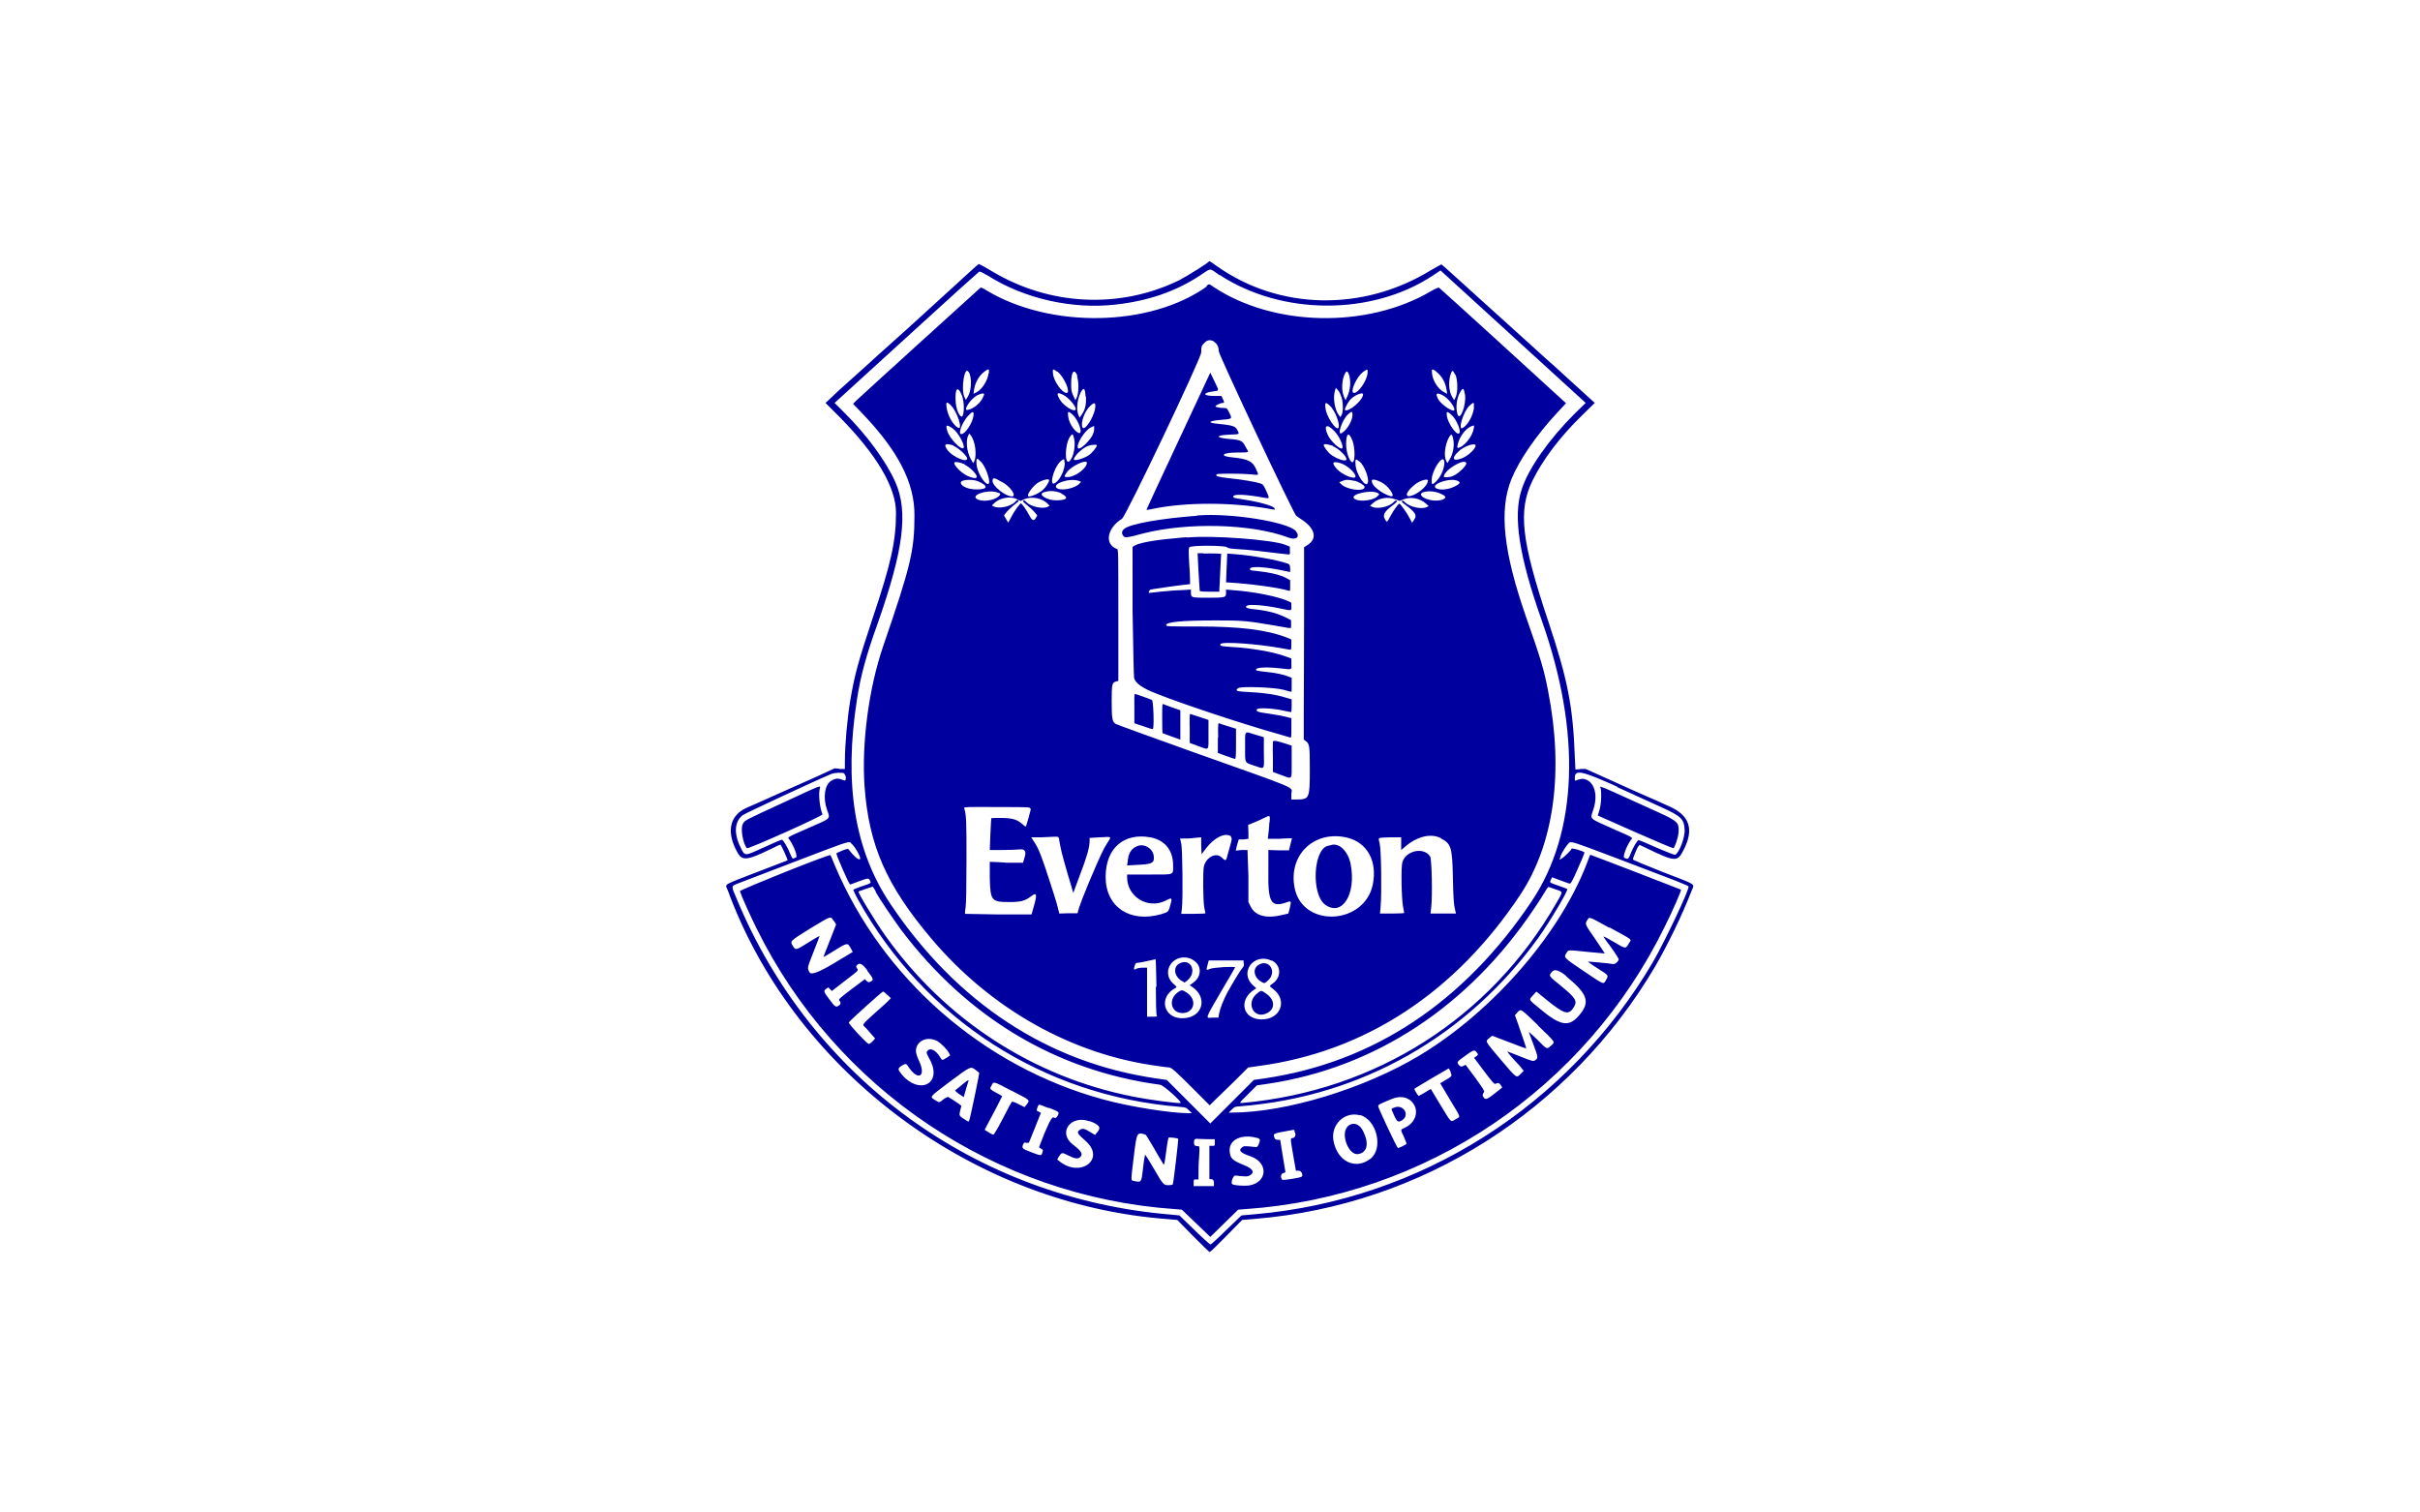 <?xml version="1.0" encoding="UTF-8"?>
<svg xmlns="http://www.w3.org/2000/svg" version="1.1" viewBox="0 0 800 500">
  <defs>
    <style>
      .cls-1, .cls-2 {
        fill-rule: evenodd;
      }

      .cls-1, .cls-3 {
        fill: #fff;
      }

      .cls-2 {
        fill: #00009e;
      }
    </style>
  </defs>
  <!-- Generator: Adobe Illustrator 28.6.0, SVG Export Plug-In . SVG Version: 1.2.0 Build 709)  -->
  <g>
    <g id="Layer_1">
      <g id="a">
        <rect class="cls-3" y="0" width="800" height="500"></rect>
      </g>
      <g id="b">
        <g>
          <path class="cls-1" d="M322.6,87.8l-.9.9,1-.9c.6-.5,1.1-.9,1.1-.9,0,0,0,0-.1,0s-.6.4-1.1.9M476.3,86.9c0,0,.6.5,1.1.9l1,.9-.9-.9c-.5-.5-1-.9-1.1-.9s-.2,0-.1,0M320.2,90l-1.2,1.3,1.3-1.2c.7-.7,1.3-1.3,1.3-1.3,0-.2-.2,0-1.4,1.2M479.7,89.9c.7.7,1.3,1.3,1.4,1.3s-.4-.6-1.1-1.3c-.7-.7-1.3-1.3-1.4-1.3s.4.6,1.1,1.3M396.8,91c-8.2,5.4-17.3,8.5-28.1,9.7-14.5,1.6-30.2-1.9-42-9.5-1.9-1.2-2.7-1.6-3-1.4-.2.1-11.1,9.9-24.1,21.8l-23.7,21.6,3.2,3.2c7.4,7.3,14,16.1,16.9,23,4.3,9.8,2.7,22.5-5.9,46.8-3.7,10.6-5.5,17.2-6.8,25-4.4,27.8-.8,49.9,11.1,67.7,21.9,32.6,52,52.4,87.8,57.6l3.5.5,7.2,7.2,7.2,7.2,7.2-7.2,7.2-7.2,3.5-.5c36-5.2,66-25,88.3-58.5,15.2-22.8,16.4-55.8,3.4-92.8-7.5-21.1-9.5-34.5-6.7-43.3,2.3-7,9.1-16.7,17.5-25.1l3.7-3.6-24-21.9-24-21.9-2.7,1.8c-20.2,13.2-49.9,13.1-70.3-.3-3.6-2.4-2.6-2.4-6.4,0M317.6,92.3c-.6.6-1.1,1.1-1,1.1s.6-.5,1.2-1.1c.6-.6,1.1-1.1,1-1.1s-.6.5-1.2,1.1M482.4,92.4c.7.7,1.3,1.3,1.4,1.3s-.4-.6-1.1-1.3c-.7-.7-1.3-1.3-1.4-1.3s.4.6,1.1,1.3M314.7,95l-1,1.1,1.1-1c.6-.5,1.1-1,1.1-1.1,0-.2-.2,0-1.1,1M401.8,95c19.8,13,50.4,13.6,71.4,1.4,1.5-.9,2.7-1.4,2.9-1.3.3.2,39.2,35.5,40.9,37.2l1.1,1-2.8,3c-7,7.5-12.7,15.8-15.3,22.2-4.1,10.2-2.6,23.9,4.9,45.5,4.8,13.8,5.8,17.3,7.3,24.6,5.1,26.6,1.9,50.4-9.1,67-21.6,32.6-51.4,52.1-86.6,56.8l-3.5.5-4.4,4.4c-2.4,2.4-5.3,5.2-6.4,6.2l-1.9,1.9-6.2-6.2c-5.2-5.2-6.4-6.2-7.1-6.3-.5,0-2.2-.3-3.9-.5-28.4-3.8-55.2-18.9-74.8-42.1-14.9-17.6-20.7-30.9-22.1-50.4-1-14.2,1.4-32.5,6.2-46.4,9-26.2,10.3-31.5,10.3-43,0-10.9-5.4-21.5-17.5-34.1l-2.8-2.9,1.1-1.1c.9-.9,39.1-35.6,40.7-37,.5-.5.6-.5,2.5.7,21,12.6,54,12,72.8-1.5,1.1-.8.8-.8,2.7.4M485.5,95.2c.7.7,1.3,1.3,1.4,1.3s-.4-.6-1.1-1.3c-.7-.7-1.3-1.3-1.4-1.3s.4.6,1.1,1.3M311.8,97.6c-.6.6-1.1,1.1-1,1.1s.6-.5,1.2-1.1c.6-.6,1.1-1.1,1-1.1s-.6.5-1.2,1.1M488.2,97.7c.7.7,1.3,1.3,1.4,1.3s-.4-.6-1.1-1.3c-.7-.7-1.3-1.3-1.4-1.3s.4.6,1.1,1.3M490.9,100c1,1.1,1.3,1.3,1.3,1.1s-.5-.6-1.2-1.2l-1.2-1.1,1.1,1.2ZM309,100.1l-.9.9.9-.9c.5-.5.9-.9.9-.9,0-.2-.2,0-1,.9M306.1,102.8l-1,1.1,1.1-1c.6-.5,1.1-1,1.1-1.1,0-.2-.2,0-1.1,1M493.9,102.8c.6.7,1.2,1.2,1.2,1.2.2,0,0-.2-1.1-1.3l-1.2-1.1,1.1,1.2ZM496.5,105.2c.5.6,1,1,1.1,1s-.3-.5-.9-1c-.5-.6-1-1-1.1-1s.3.5.9,1M300.6,107.8l-.7.8.8-.7c.8-.7.9-.9.7-.9s-.4.4-.8.8M499.4,107.9c.5.5.9.9,1,.9s-.3-.4-.7-.9c-.5-.5-.9-.9-1-.9s.3.4.7.9M502.2,110.4c.5.5.9.9,1,.9s-.3-.4-.7-.9c-.5-.5-.9-.9-1-.9s.3.4.7.9M504.2,112.1s.4.4.8.8l.8.7-.7-.8c-.7-.8-.9-.9-.9-.7M397.9,113.4c-.9.9-.9,1.1-1,3.1,0,2.1-24.8,54.2-26.2,55-5,3.1-5.9,8.4-1.6,10,.4.1.4,1.4.4,21.9v21.7l-.8.2c-1.3.4-1.4.9-1.4,6.7,0,5.6.2,6.6,1.3,7.3.3.2,11.6,4.3,25,9.1,37.1,13.2,33.1,11.5,33.1,14.1v1.9h2.1c3.8-.2,3.9-.5,4-10.1,0-7.6,0-8.4-1.3-9.3l-.7-.5v-8.8c0-4.8,0-19.1,0-31.8v-23c0,0,1.2-.7,1.2-.7,3.2-2,2.7-5.2-1.4-8.1-1-.7-2.1-1.5-2.3-1.6-.9-.7-25.7-53.3-25.6-54.4.2-3-3-4.7-4.9-2.7M507.2,114.9s.4.4.8.8l.8.7-.7-.8c-.7-.8-.9-.9-.9-.7M325.4,122.8c-1.8,1.3-3.2,3.7-3.5,6.1l-.2,1.3,1-.5c1.9-1,3.7-3.8,4-6.3.2-1.5,0-1.6-1.4-.6M348.1,123.5c.3,2.5,3,6.4,4.5,6.4s-.9-5.5-3.1-7.1c-1.4-1-1.5-1-1.4.6M450.7,122.8c-2.3,1.7-4.7,7-3.1,7s4.2-3.9,4.5-6.5c.2-1.6,0-1.6-1.4-.6M473.3,123.4c.3,2.4,2,5.1,3.9,6.2l1.1.6-.2-1.3c-.3-2.4-1.6-4.7-3.5-6.1-1.4-1-1.5-1-1.4.6M319.1,123.9c-.8,1.7-.9,5.8-.1,7.4l.5,1,.6-1c.9-1.5,1.3-4.1.9-6.1-.5-3-.9-3.2-1.8-1.3M354.4,123.5c-.8,1.7-.6,5.4.3,7.3l.7,1.5.5-1c1.1-2,.6-7.3-.7-8.4-.3-.2-.4-.1-.8.7M444.8,123.1c-1.2,1.9-1.5,5.9-.5,8l.5,1.1.7-1.5c1.4-3,.8-9.9-.7-7.7M479.8,123.3c-.9,2.5-.8,6.1.4,8l.6,1,.5-1c.7-1.6.6-5.9-.1-7.5-.7-1.4-.9-1.5-1.3-.5M402.7,128.8c0,0-.9.2-1.8.3-3.7.4-3.3,1.5.5,1.5h2.3l.4.9c.5,1.1.5,1.4,0,1.4-.7,0-2.4.8-2.4,1.1s1.6.6,3.1.6.8.2,1.5,1.6c.9,2,.9,2-2.8,2.3-3.6.3-4.6,1-1.8,1.2,5.9.6,6.6.8,7.3,2.3.7,1.4.8,1.3-2.9,1.4-4.4.2-4.5,1,0,1.4,4,.4,4.5.6,5.5,2.5,1,2.1,1.1,2-2.8,2s-6,1.2-1.5,1.6c5.1.5,6.7,1.3,7.8,3.8,1,2.3,1.2,2.1-1.7,1.8-3.7-.3-11-.4-11.3,0-.6.6.5.9,4.2,1.3,4.1.4,8.7,1.2,10.2,1.7.9.3,1.1.5,2,2.5,1.2,2.6,1.3,2.6-1.5,2.1-5.6-1-9.4-1.1-9.4-.3s0,.5,3.3,1c5.2.7,9.9,2.1,10.3,2.9.3.6.4.6-2.3.1-12.1-2.1-27.2-2.1-37.8.1-1.2.2-2.2.4-2.2.3s4.4-9.5,9.7-20.9c5.3-11.4,10.1-21.6,10.6-22.7l.9-1.9,1.4,2.9c.7,1.6,1.3,2.9,1.2,3M316.1,129.3c-.7,2.2.2,7.1,1.5,8.3,1.1,1,1.4-4.6.3-7.1-.9-2-1.4-2.4-1.8-1.2M357.9,129c-1.5,1.8-2.1,6.1-1.2,8.2l.4.9.8-1.2c1.7-2.7,1.8-10,.1-7.8M441.4,129.3c-.7,2.3-.1,6,1.2,7.9l.6.8.4-.7c.9-1.8.2-6.6-1.2-8.2l-.7-.8-.3,1h0ZM483,129.3c-1.3,2-1.8,5.3-1.1,7.6.8,2.6,3-3.1,2.5-6.4-.4-2.2-.6-2.4-1.4-1.2M323.2,130.7c-2.4,1.2-5.1,5.4-3.2,4.9,2.2-.6,4.6-2.8,5.2-4.8.2-.7-.6-.8-2.1,0M349.5,130.4c0,1.8,5,6.1,6,5.1.3-.3-1.1-2.7-2-3.5-1.6-1.5-4-2.4-4-1.6M448.3,130.8c-1.7.9-4.3,4.2-3.7,4.8s4.1-1.6,5.2-3.5c1.2-2.1.7-2.5-1.5-1.3M474.9,130.7c.7,2.2,3.8,5,5.6,5,.8,0-.3-2.4-1.9-3.8-1.8-1.7-4.1-2.4-3.7-1.2M312.9,134.6c.3,2.7,2,5.9,3.8,6.9,1.8,1-.3-5.7-2.4-7.4-1.4-1.2-1.5-1.1-1.4.6M360.5,134.1c-1.9,1.7-3.3,5.5-2.7,7.1.2.6.3.6,1.6-.8,2.8-2.9,3.9-8.8,1.1-6.3M438.2,133.4c-.7,1.1,1.2,5.8,2.9,7.4,1.3,1.2,1.6.9,1.4-1-.4-2.8-3.6-7.6-4.3-6.5M485.8,134.1c-2,1.8-4.1,8.4-2.3,7.4,1.7-.9,3.5-4.2,3.8-6.9.2-1.7,0-1.8-1.4-.5M525.6,134.8l-1.6,1.7,1.7-1.6c1.6-1.5,1.8-1.8,1.6-1.8s-.8.8-1.7,1.7M273.1,133.5s.9.9,1.9,1.9l1.9,1.9-1.9-1.9c-1.7-1.8-2-2.1-2-1.9M320,137.4c-1.7,1.8-3.2,6-2.2,6s3.7-3.7,4-6c.2-1.7-.2-1.7-1.8,0M353.1,137.5c.2,2.1,1.7,4.6,3.2,5.5,2,1.2.5-3.9-1.8-6-1.3-1.2-1.6-1.1-1.4.5M445.6,137.1c-1.9,1.7-3.7,7-2.1,6.2,1.6-.9,3.6-4.1,3.6-6,0-1.3-.2-1.3-1.5-.2M478.4,137.5c.3,2.4,3,6.4,4,5.8.9-.5-.7-4.6-2.4-6.1-1.5-1.4-1.7-1.3-1.6.3M521.3,138.9l-1.6,1.7,1.7-1.6c1.6-1.5,1.8-1.8,1.6-1.8s-.8.8-1.7,1.7M280.1,140.5s.4.4.8.8l.8.7-.7-.8c-.7-.8-.9-.9-.9-.7M312.8,141c0,2.5,4.6,8.3,5.7,7.2.4-.4-1-3.6-2.1-5.1-1.1-1.4-3.6-2.8-3.6-2M360.6,141.2c-2.1,1-5.2,6-4.2,6.9,1,1,5.6-4.7,5.4-6.7v-.8c0,0-1.2.5-1.2.5ZM438.3,141.5c0,1.9,2.3,5.2,4.4,6.3,1.2.6,1.3.6.9-.9-.7-3.3-5.3-7.9-5.3-5.3M486.2,141.1c-1.8.8-3.8,3.5-4.3,5.9-.3,1.3-.1,1.4.9.9,1.9-.9,4-3.8,4.4-6.2.2-1,.1-1.1-1-.6M518.1,142.3l-.7.8.8-.7c.8-.7.9-.9.7-.9s-.4.4-.8.8M320.1,144c-.9,1.7-.5,5.4.8,7.8l.8,1.4.4-.7c.9-1.8.3-6.5-1.2-8.4l-.5-.6-.3.6h0ZM353.7,144.4c-1.8,2.7-1.8,9.9,0,7.9,1.2-1.3,1.9-4.9,1.4-7.2-.4-1.8-.6-1.9-1.4-.7M445.3,144.1c-.8,1.9-.2,6.4,1.1,8,.7.9.9.8,1.2-.6.8-3.2-1.3-9.8-2.3-7.4M479,144.5c-1.3,2.3-1.8,6.2-.9,7.8l.4.7.7-1.2c1.3-2.1,1.7-5.1,1.1-7.2-.4-1.3-.6-1.4-1.3-.1M312.3,147.3c0,1.1,2.5,3.4,4.5,4.2,3.2,1.2,3.7.4,1.2-2.2-2-1.9-5.7-3.3-5.7-2M359.7,147.4c-1.9.7-4.7,3.4-4.7,4.5s3.3-.3,4.9-1.4c1-.7,2.7-2.7,2.7-3.3s-1.8-.2-2.9.2M437.5,147.1c0,.6,1.4,2.4,2.4,3.2,1.7,1.3,5.1,2.2,5.1,1.5s-1.3-2.2-2.2-3c-1.4-1.2-5.3-2.5-5.3-1.7M484.6,147.6c-2.8,1.3-5.1,4.4-3.3,4.4s6.5-3,6.5-4.7-1.8-.4-3.3.3M322.9,153.5c.1,2.6,2.4,6.6,3.8,6.6s-.5-5.4-2.2-7.2c-1.4-1.5-1.7-1.4-1.5.7M350.7,152.5c-2.5,2.2-4.1,8.7-1.7,7.1,1.6-1.1,3.1-4.3,3.1-6.6s-.2-1.5-1.3-.5M448.2,153.5c.2,3.3,3.6,8.1,4.1,5.9.4-1.5-1.3-5.6-2.8-7-1.3-1.1-1.4-1-1.3,1M475.8,152.7c-1.9,1.9-3.6,7.3-2.3,7.3s4.4-5.7,3.8-7.8c-.2-.7-.4-.7-1.6.4M315.5,153c-.5.7,2.4,3.6,4.5,4.5,1,.4,2.9.5,2.9.2,0-1.9-6.5-6-7.4-4.6M356.9,153.1c-3.3,1-6.3,4.9-3.6,4.6,2.5-.2,6.1-3,6.1-4.7s-1.1-.3-2.4,0M440.8,153.3c0,1.5,3.8,4.3,6.1,4.5,1.5.1,1.6-.2.5-1.6-1.7-2.3-6.6-4.4-6.6-2.8M482.6,153c-1.9.6-3.8,2-4.7,3.4-.8,1.4-.8,1.4.4,1.4,1.9,0,4.5-1.6,5.8-3.5,1-1.5.5-1.9-1.5-1.3M318.7,158.8c-1.6.5-1.3,1.1,1,2.2,3.2,1.6,7.9.7,5.3-1-2-1.3-4.5-1.8-6.3-1.2M328.1,159c0,1.7,4.2,5.1,6.4,5.1,1.7,0-.7-3.4-3.3-4.8-1.5-.8-3-.9-3-.3M345,158.8c-2.4.7-5.3,3.5-5.3,5.1s5.4-1.6,6.6-3.8c.8-1.5.5-1.8-1.3-1.2M352.2,158.9c-1.3.4-3.3,1.6-3.3,2,0,1.7,6.1.9,7.8-1l.6-.6-.7-.3c-1.1-.4-3.1-.5-4.5-.1M444.3,158.7c-.2,0-.6.2-1,.4l-.6.2.6.6c1.8,1.9,7.8,2.6,7.8,1s-5-2.9-6.8-2.2M453.4,158.8c0,1.9,4.1,5.3,6.4,5.3.8,0,.8-.1.4-1.1-.8-2.2-6.8-5.9-6.8-4.2M470.2,158.8c-3.2,1-7,5.6-4.3,5.2,1.9-.3,3.8-1.5,5.3-3.6,1.2-1.7.9-2.3-1-1.7M477.3,159c-1.3.4-3.1,1.6-3.1,2,0,1.6,6.6.7,8-1.1,1-1.2-2.3-1.8-5-.9M325.6,162.6c-4.1,1-4.1,2.9,0,2.9,2.4,0,5.2-1.1,5.2-2.1s-3.3-1.1-5.1-.7M346.1,162.5c-2.3.6-2.4,1.1-.3,2.2,2.3,1.2,7.8.8,6.7-.5-.9-1.1-4.8-2.2-6.4-1.7M450.6,162.7c-1.4.4-3.3,1.6-3.1,1.9,1,1.7,8.4.6,8.4-1.2s-3.5-1.2-5.3-.7M471,162.6c-1.9.6-1.6,1.5.7,2.4,2.5,1,7,.3,5.9-.9-1.1-1.2-4.8-2-6.7-1.5M330.8,165.2c-.8.3-1.8.9-2.2,1.4l-.7.7.6.3c1.6.9,5.6,0,7.1-1.5.5-.6.8-.7,1-.5.3.2.1.4-.7,1-1.3.9-2.8,2.4-3.5,3.3l-.5.7.7,1.2.7,1.2,1-1.9c1.1-2,2.9-4.5,3.2-4.5s1.9,2.2,2.9,4.2c.7,1.5,1.4,1.7,1.9.8l.6-1-1-1.2c-.6-.7-1.7-1.7-2.5-2.3-1.1-.8-1.4-1.1-1.1-1.4.2-.2.5,0,1,.5,1.5,1.6,5.5,2.4,7.1,1.5l.6-.3-.6-.6c-1.7-1.9-5.3-2.6-7.7-1.6l-1.3.6-1.2-.5c-1.7-.7-3.5-.7-5.4,0M456.3,165c-.7.2-1.7.8-2.3,1.3l-1,.9.6.3c1.7.9,5.6,0,7.2-1.5.5-.6.8-.7,1-.5.3.2,0,.5-1.1,1.4-2.9,2.2-3.6,3.4-2.8,4.7.7,1.2.7,1.2,1.8-.9,1.1-2.1,2.6-4.2,3-4.2s2.5,3,3.4,4.8l.8,1.5.7-1c1-1.5.4-2.5-2.9-4.9-1.1-.8-1.4-1.1-1.1-1.3.2-.2.5,0,1,.5,1.5,1.6,5.5,2.4,7.2,1.5l.6-.3-.9-.8c-1.9-1.8-5.2-2.4-7.5-1.4l-1.2.5-1.2-.5c-1.5-.6-3.4-.7-5.1,0M411.1,171c8.3,1,15.8,3,17.2,4.7,1.5,1.9.1,3-2.5,2.1-12.2-4.6-33.4-5.2-48.2-1.3-5.2,1.3-5.9,1.4-6.4.7-.6-.9-.5-1.6.4-2.3,1.9-1.6,11.9-3.4,24-4.3,2.6-.2,12.2.1,15.5.5M414,178c5.1.5,9.2,1.3,10.9,2l1.4.6v1.3c.1,1.1,0,1.3-.2,1.3s-3-.3-6.2-.7c-3.2-.4-7.6-.8-9.8-1-3.3-.2-4-.3-4.5-.7-.7-.7-11.8-.7-12.4,0-.4.4-.4.9-.1,5,.1,2.5.3,5.2.3,5.9v1.3l-1.7.2c-2.1.2-10.6,1.4-11.3,1.6-.4.1-.9,1.1-.5,1.1,0,0,1.7-.2,3.7-.4s5.1-.4,6.9-.5l3.2-.2v.9c0,1.7,0,1.8,5.8,1.8s5.8,0,5.8-1.8v-.9l2.3.2c7.2.5,15.3,2.2,18.4,3.7.9.5.9.5.9,1.7s.4,1.5-4.4.5c-4.3-.9-9.3-1.2-10.2-.8-.9.5-.3,1,1.4,1.1,5,.5,8.3,1.4,11.3,2.8l1.8.9v2.8h-.8c-.4-.2-2.8-.6-5.2-1-8.8-1.5-10.3-1.6-18.8-1.6-11.3,0-16.7.5-16.5,1.6,0,.4,1.1.4,10.3.4,14.4,0,23,1.1,29.7,3.7l1.4.6v1.7c0,1.2,0,1.7-.3,1.7-.2,0-1.7-.3-3.5-.6-7.3-1.4-18.8-2.2-19.6-1.3-.5.6.3.9,4,1,6,.3,13.9,1.7,17.5,3.1l1.8.7v1.7c.2,2.1.4,2-3,1.6-5.2-.6-8.6-.4-8.6.4s.5.5,3.2.7c3.2.3,6,.9,7.7,1.6l.9.4v2.3c0,1.2,0,2.3-.1,2.3s-1.3-.3-2.7-.7c-3.2-.8-14-1.2-14.9-.5-1.1.9-.4,1.1,3.9,1.3,4.5.2,8.6.8,11.8,1.8l2,.6v2.1c0,1.2,0,2.1-.2,2.1s-1.3-.2-2.6-.5c-3.5-.7-8.5-1-8.7-.4-.3.7.2.9,3.8,1.4,3.3.4,4.5.7,6.7,1.3l.9.2v3.3c0,3,0,3.3-.4,3.1-.2,0-2.1-.6-4.1-1.2-11.7-3.3-31.9-10-40.1-13.3-4.6-1.9-6.9-3.5-7.4-5.2-.1-.5-.3-10.4-.4-22.1v-21.2c-.1,0,.4-.4.4-.4,1.4-.9,6.7-1.9,12.9-2.4,1.8-.1,3.8-.3,4.4-.4,2.7-.2,18.2.1,21.7.5M403.7,183s0,2.5-.3,5.5-.3,5.8-.3,6.2v.8h-3.2c-2.3,0-3.2,0-3.3-.3,0-.2-.3-3-.4-6.3l-.3-6h2c2-.2,5.7-.1,5.8,0M414.3,183.7c3.8.5,9.4,1.7,11.1,2.3,1,.3,1,.4,1.1,1.6v1.3c0,0-2.9-.6-2.9-.6-5.9-1.2-10.4-1.4-10.4-.4s.3.5,1.8.6c4.8.4,8.2,1.2,10.4,2.5l1,.6v1.8c.1,1.7.1,1.8-.3,1.7-2.9-.8-11.3-2.1-16.6-2.5l-4.2-.3.2-4.8.2-4.8,2.5.2c1.4,0,4.1.4,6.1.7M377.8,230.4c3.8,1.4,3.4.7,3.4,6s0,4.7-.2,4.7-1.5-.4-3.1-.9l-2.9-1v-4.8c-.1-2.8,0-4.8,0-4.8s1.3.4,2.7.9M387.7,233.9l2.6.9v9.7l-2.8-1c-1.5-.6-2.9-1.1-3-1.1-.5-.3-.2-9.7.2-9.5.2,0,1.6.6,3,1.1M396.6,237l2.9,1v4.8c.1,5.6.5,5.2-3.4,3.8l-2.6-1v-4.8c-.1-2.6,0-4.8,0-4.8s1.5.4,3.1,1M406,240.1l2.6.8v5c0,3.8,0,5-.3,5-.2,0-1.5-.4-3-1l-2.6-1v-5c-.1-4.4,0-4.9.3-4.8.2,0,1.6.5,3,1M415.2,242.9l2.6.8v4.9c.2,6.1.4,5.7-2.8,4.6-3.7-1.2-3.3-.6-3.3-6.3s-.4-5.3,3.5-4M424.8,245.8l2.1.7v5.3c.1,6.2.5,5.8-3.4,4.4l-2.6-1v-4.9c-.2-6.4-.5-6,4-4.6M520.6,249.2c0,.7,0,.9.1.6s0-.9,0-1.3c0-.3-.1,0-.1.7M527.3,255.5c.3.2.7.4.9.4s0-.2-.4-.4c-.3-.2-.7-.4-.9-.4s0,.2.4.4M274.6,256.1c-3.7,1.5-28.4,13-29.2,13.6-2.7,2.2-2.9,6.1-.6,10.8,1.4,2.8,1.1,2.8,7.7-.2,3.1-1.4,5.8-2.5,5.9-2.5.4,0,2,2.7,2.7,4.6.5,1.3.8,1.7,1.1,1.6.2,0,.6-.2.8-.3.7-.2-.5-3.6-2.1-5.9-.7-1-1.4-.5,6.3-3.9,7.6-3.4,7.2-3,6.1-6-1.4-3.9-.7-8.3,1.4-9.6,1.5-.9,2.3-.9,4.3-.1.7.3.6-1.8,0-2.1-.8-.4-3.3-.3-4.5.2M521.1,255.9c-.5.2-.6.4-.6,1.3s0,1,.4.9c1.4-.6,1.9-.7,2.6-.5,3.4.6,4.8,5.1,3.1,10.2-1.1,3.2-1.5,2.8,6.1,6.1,7.7,3.4,7,3,6.3,3.9-1.6,2.2-2.8,5.7-2.1,5.9.3,0,.6.2.9.3.3.1.5-.2,1.1-1.6.7-1.9,2.3-4.6,2.7-4.6s2.8,1.1,5.9,2.5c3.2,1.4,5.9,2.5,6.1,2.4,1.3-.4,3.4-5.8,3.2-8.4-.2-3.5-1.2-4.4-7.8-7.4-2.7-1.2-9.2-4.2-14.5-6.6-10.3-4.7-11.6-5.1-13.5-4.3M548.8,268.8c5.8,2.6,6.3,3.2,6.1,6.3-.1,1.7-1.2,5-1.7,5.3-.1,0-5.8-2.3-12.6-5.3l-12.4-5.5.6-2c.6-2,.7-6.3.2-7.5-.1-.3,2.6.8,7.9,3.3,4.5,2,9.8,4.5,11.9,5.4M271,260.7c-.5,1.8,0,6.4.9,8.5.2.5-24.6,11.5-25,11.2-1.4-1.5-2.2-6.6-1.3-8.1.7-1.2.6-1.1,13.4-7,12.9-6,12.3-5.7,12-4.6M319,267.2c.7,2.2.8,4.6.8,17.4,0,8.9-.1,14.1-.3,15.5-.2,1.1-.3,2-.2,2.1s5,0,11,.1h11c0,0,.8-2.7.8-2.7,1.1-3.9.9-4.6-.8-3.3-2.2,1.6-3.6,2-7.2,2-6,0-6.4-.4-6.5-8v-5.3c0,0,5.4.1,5.4.1h5.5c0,.1.6-2,.6-2,.4-1.7-.1-2.5-1.7-2.3-1,.1-3.7.2-5.9.2h-4s.2-5.2.2-5.2c0-2.9.2-5.2.3-5.3,0,0,1.5-.1,3.1-.1,3.8,0,5.4.4,7,1.9.6.6,1.2,1,1.3.9.1-.1,1.5-4.9,1.7-5.8,0-.5-.3-.5-10.9-.5-9.7,0-11,0-10.9.3M417.8,270.4c-.7.4-2.2,1-3.3,1.5l-2,.8v2.3c0,0,.1,2.3.1,2.3h-1.6c0,0-1.6.2-1.6.2l-.3,1c-.2.6-.4,1.4-.5,1.9l-.2.8,1.9-.2c1.1,0,1.9-.1,2,0,0,0,.1,3.9.2,8.6v8.6c.1,0,.8,1.4.8,1.4,1.5,3.2,5.3,4.2,10.8,2.8l1.7-.4.5-1.9c.5-2.2.5-2.3-1.1-1.8-5.1,1.8-6.1,0-6-10.4v-6.9c0,0,3.5,0,3.5,0h3.4c0,0,.5-1.9.5-1.9l.5-2h-4c0,.1-4,.2-4,.2l.2-1.6c.6-6.6.7-6.5-1.5-5.3M375.7,276.7c-13.2,2.2-13.6,23.3-.5,26,2.9.6,10-.3,11-1.4.5-.6,1.4-4.4,1-4.4s-.8.4-1.7.8c-5.8,3-12.7-1.1-12.8-7.7v-.9s7.3,0,7.3,0c8.6,0,8,.2,7.9-3.1,0-6.5-5.3-10.4-12.2-9.3M402.9,276.9c-1.4.6-2.4,1.5-4.1,3.7l-1.6,2.1v-2.8c0,0-.1-2.8-.1-2.8l-2.3.2c-1.3,0-2.8.2-3.5.2h-1.2l.4,1.7c.4,1.9.6,18.2.2,21.5l-.2,1.7h4c2.2,0,4,0,4-.2s-.2-1-.4-1.9c-.4-2.1-.5-12.3-.1-13.7.9-3.1,4-4.6,5.9-2.8,1.1,1,1.4,1,1.7-.1.1-.5.6-2.1,1-3.6.7-2.4.7-2.7.3-3-.6-.4-3-.4-4.1,0M437.7,276.9c-12.2,2.7-13.8,21.7-2.2,25.3,8.4,2.6,16.6-1.7,18.2-9.7,2.2-10.7-5.3-18-16.1-15.6M469,277.1c-1.6.7-2.5,1.3-4.4,2.9l-1.3,1.1v-4.3h-3.7c-4.4.3-3.9,0-3.4,2.2.5,2.1.6,16.3.3,20.8l-.2,2.3h4c2.2,0,4,0,4-.2s-.2-1.1-.4-2.2c-.5-2.7-.6-13.1-.2-14.6,1.2-4,7.3-5.1,9.2-1.8.5.9.8,13.2.3,17.1l-.2,1.7h4.2c2.3,0,4.2,0,4.2,0s-.2-.8-.4-1.8c-.3-1.3-.4-4-.6-9.9-.2-10.2-.6-11.4-3.9-13.1-1.6-.8-5.6-.9-7.5-.1M344.3,276.9h-3.3c0,0,1.1,1.8,1.1,1.8,1.4,2.1,2.5,5,5.2,13.4,2,6.1,2.3,7.3,2.8,9.4l.2.7h3c0,0,3-.1,3-.1l.5-1.8c.3-1,1.8-4.9,3.4-8.7,3.9-9.1,4.6-10.7,6-12.8,1.4-2.2,1.7-2-2.5-1.8l-3.4.2v1c0,2-.9,5-3.1,11l-2.3,6.2-.6-2.1c-1.9-6.2-3.4-11.9-3.7-13.5-.5-3.1-.4-2.9-1.7-2.8-.7,0-2.7,0-4.5.1M262.9,285c-9.3,3.6-17.7,6.8-18.8,7.2-2.5.9-2.5.6-.5,5.3,24.6,59.1,79.1,98.8,143.2,104.2l3.1.3,3.3,3.2c4.3,4.2,6.7,6.4,7,6.4s2.5-2.2,5.2-4.8l5-4.8,4.5-.4c54.7-4.8,103.6-35.8,131.6-83.5,4-6.8,12.1-24,11.7-24.9,0-.1-3-1.4-6.5-2.7s-12-4.6-18.9-7.2c-12.1-4.6-13.1-5-13.9-4.6-.7.3-2.4,2.8-2.9,4.3l-.5,1.4.8-.4c.8-.4,3.2-2.8,3.2-3.2s3.5.6,4.3,1.2c.1.1-1.5,4.1-3.2,7.6-1.1,2.3-1.4,2.8-1.8,2.7-.2,0-1.6-.6-3.1-1.1l-2.6-1-.4.8c-.5,1-.6.9,2.5,2,1.5.5,2.8,1,2.9,1.1.4.4-5.7,10.7-9.4,15.9-23.4,32.7-58.6,52.7-98.5,55.9-2,.2-2.1.2-3,1.1l-1,1h1c17.8,0,43.8-7.9,62.1-18.9,24.9-14.9,47.5-41.4,56-65.4.2-.5.4-.9.5-.9.2,0,29.7,11.3,29.9,11.5.2.2-2.6,6.7-5.4,12.3-26.3,53.7-79.1,89.2-138.5,93.3l-2.5.2-4.6,4.5-4.6,4.5-4.7-4.5-4.7-4.5-2.4-.2c-59.2-4.1-112-39.6-138.2-92.8-2.1-4.2-5.1-10.9-5.5-12.3-.1-.5,29.5-12.3,29.9-11.9,0,0,.7,1.5,1.4,3.2,15.7,37.5,49.1,66.7,88.6,77.5,8.6,2.4,22.4,4.6,28.5,4.6h1s-1-1-1-1c-.9-.9-1-1-3-1.1-45-3.6-84.2-28.8-106.3-68.4-1-1.8-1.7-3.3-1.6-3.4.1,0,1.1-.5,2.2-.9,3.8-1.4,3.7-1.3,3.3-2.1-.5-.9-.5-.9-3.8.3-1.5.6-2.8,1-2.8,1-.3,0-4.7-10-4.5-10.3.2-.3,3.3-1.5,3.7-1.5.2,0,.6.5,1,1,.7,1,2.9,2.7,3.1,2.4.5-.5-2.1-4.9-3.1-5.3-.8-.3-2.1.1-18.3,6.3M443.1,279.9c4.5,2.4,5.3,15.3,1.2,18.9-1.7,1.5-4.3,1.6-6.2.3-4.7-3.4-4-18.4.9-19.5.4,0,.8-.2.9-.2.4-.2,2.5.2,3.1.5M379.2,279.9c2.4,1.3,3,4.9.9,5.6-.3.1-2.1.3-4,.4l-3.5.2.2-1.4c.5-4.1,3.5-6.3,6.4-4.8M286,293.9c-1.2.4-2.3.8-2.4.8-.3.3,5.4,9.7,8.8,14.5,19.7,27.8,49,46.8,81.9,53.3,5.4,1.1,15.5,2.4,15.8,2.1.5-.4-5.7-5.9-6.8-6-34.2-4.6-63.6-22.2-85.6-51.2-2.9-3.8-7.1-10.1-8.4-12.5-.5-1-1-1.8-1.1-1.8,0,0-1.1.4-2.4.8M510.7,294.7c-.5.9-2.1,3.4-3.6,5.6-21.6,32.4-52.5,52.7-88.2,58l-3.5.5-2.8,2.8c-3.2,3.2-3.2,3.1-1.9,3,44.1-4.1,81.8-28.1,103.6-65.9,2.4-4.2,2.4-3.8-.2-4.7-1.1-.4-2.2-.7-2.3-.8-.1,0-.6.6-1.1,1.5M268,306.8c-6.9,4.2-6.9,4.1-5.8,5.8.9,1.5.9,1.5,5.1-1.1,2-1.2,3.7-2.2,3.7-2.2,0,0-.8,2.4-1.9,5.1-2.3,5.6-2.2,5.5-1.4,6.9.6,1,3.2,0,7.8-2.8l6.5-3.9-.7-1.3c-1-1.8-1.2-1.7-5.3.8-2,1.2-3.7,2.2-3.7,2.2,0,0,.9-2.5,2.1-5.4l2.1-5.4-.7-1.2c-.9-1.7-.7-1.8-7.7,2.4M524.8,304.1c-.8,1.3-.8,1.3,2.7,6.3,1.8,2.5,3.1,4.6,3.1,4.7,0,0-2.5-.2-5.5-.5-7-.8-6.4-.8-7.2.4-1,1.5-1,1.4,5.7,5.9,7,4.7,6.5,4.5,7.4,3,.9-1.5,1-1.4-2.8-3.9-1.8-1.2-3.3-2.1-3.2-2.2.1-.1,7.3.6,8.4.8.6.1,1.8-.9,1.8-1.6s-1.1-1.9-2.5-3.9c-1.4-1.9-2.5-3.6-2.5-3.6s1.7.8,3.6,1.9c3.9,2.2,3.7,2.2,4.8.3.8-1.4,1.5-.9-6.4-5.2-7.1-3.9-6.6-3.7-7.3-2.5M389.5,316.8c-4,1.4-4.8,5.6-1.6,8.4,1.1,1,1.1,1,.6,1.3-5.9,3.1-3.9,10.4,2.7,10,6.5-.4,8.1-7.1,2.6-10.5l-.6-.4,1.1-.8c4.8-3.4.7-10-4.9-8M379.1,317.7c-1.4.3-2.8.6-3.2.6-.6,0-.7.2-1,1-.4,1.2-.2,1.4.5,1,.3-.2,1.2-.3,2.1-.3h1.5s0,16.2,0,16.2h1.7c1.6,0,1.7,0,1.5-.4-.1-.2-.2-4.5-.3-9.5,0-5-.1-9.1-.3-9.1-.1,0-1.3.2-2.7.6M415.3,317.4c-3.5,1.5-4,5.6-1.1,8.3l1.1,1-.6.4c-5.5,3.5-3.9,9.9,2.4,9.9,6.3,0,8.7-6.4,3.7-10.1-1.3-.9-1.3-.8.1-1.9,4.8-3.5,0-10.2-5.6-7.7M399.4,318.2c0,.4-.2,1.1-.4,1.5-.3,1,0,1.2,1,.6.9-.4,8.3-.8,8.3-.5s-2.1,3.7-4.7,8.1c-5.4,9.3-5.3,8.7-2.7,8.6h1.9c0,0,.2-1.4.2-1.4.2-1.6,1.4-4.5,2.8-7.1,1.6-2.9,4.2-7.2,4.9-8,.5-.6.6-.9.5-1.6v-.9h-11.6l-.2.7h0ZM393,318.6c1.9,1.2,1.6,4-.6,5.6l-.8.6-1.2-.7c-2.5-1.6-2.7-4.7-.3-5.7.8-.4,2.2-.3,2.9.2M283.5,318.8c-.7.6-.7.6-.3,1.3.5.8.9.4-4.3,4.4l-4,3.1-.6-.6-.6-.6-.7.5c-1,.7-.9.9,1.1,3.5,1.8,2.4,2.1,2.6,3.1,2,.7-.5.7-1,.2-1.6-.3-.4,0-.7,4-3.8l4.4-3.3.6.6c.6.5.7.5,1.3.2,1.1-.6,1-.9-1.1-3.6-1.5-1.9-2.5-2.6-3.2-2.1M419.2,318.9c1.9,1.3,1.9,3.5,0,5.2-1.2,1.1-1.2,1.1-2.5.3-1.6-1.1-2.3-2.5-1.8-4,.5-1.6,2.9-2.4,4.3-1.4M513.1,321.3c-1.2,1.4-1.3,1.3,2.9,4.7,4.9,4,5.5,5,4.3,7-1.7,2.7-3.1,2.4-8.7-2.1l-3.7-3-1.1,1.2c-1.4,1.6-1.6,1.3,2.4,4.6,6.6,5.4,9.4,5.9,12.7,2.2,3.9-4.5,3.1-7-4.2-13.1-2.2-1.9-3.8-2.3-4.6-1.4M392.4,328.2c3.5,2.5,2.5,6.7-1.5,6.7s-4.8-4.5-1.6-6.8c1.3-1,1.6-.9,3.1.1M418.7,328.5c2.9,2,3,5,.3,6.4-4.4,2.2-7.2-3.5-3.3-6.5,1.3-1,1.4-1,3,.1M286.4,332.8c-3,2.7-5.5,5.1-5.6,5.3-.2.4,6,7.1,6.6,7.1s.8-.4,1.3-.9l.8-.9-1.5-1.7c-.8-.9-1.8-1.9-2-2.2-.8-.7-.8-.8,3.3-4.4,2.1-1.9,4.1-3.8,4.6-4.2l.8-.8-1.1-1.1c-1.5-1.5-.9-1.8-7,3.8M501.4,334.7l-.8.9,1,2.8c.5,1.6,1.4,4.1,1.9,5.5.5,1.5.9,2.7.8,2.7s-2.6-1-5.7-2.1l-5.5-2.1-1,.8c-1.3,1.1-1.5.8,3.9,7.2,5.2,6.1,5.1,6,6.5,4.6l1-1-.5-.6c-.3-.3-1.5-1.7-2.8-3.2s-2.2-2.6-2.1-2.6,2.1.7,4.4,1.7c4.1,1.6,4.2,1.6,4.8,1.2,1-.7,1-1-.5-5-.8-2.1-1.5-4.1-1.6-4.3s1.2.8,2.8,2.5c3.4,3.4,3.1,3.2,4.5,2,1.5-1.3,1.8-.9-4.3-6.7-5.9-5.7-5.7-5.6-6.9-4.3M305,344c-2.5,1.3-2.8,3.4-1.1,7,2.3,4.8-.2,6.5-3.3,2.2-1.2-1.7-1.1-1.6-2.5-.8-1.4.8-1.4,1.2,0,2.9,5.8,6.8,13.3,3.2,9.5-4.5-1.2-2.4-1.3-3-.8-3.5.8-.8,2.5,0,3.8,2,1,1.5.8,1.4,2.3.5l1.2-.8-.4-.8c-1.8-3.6-6-5.6-8.7-4.2M484.5,349c-2.9,2.1-2.9,2.1-2.1,3.1.4.5.9.6,1.4.3l.8-.4,3.2,4.3c2.6,3.6,3.2,4.4,2.9,4.7-.6.8-.6,1-.2,1.7.7,1,1.3.8,5.1-2.3l1.1-.9-.5-.8c-.5-.7-.7-.8-1.8-.4-.3.1-1.2-.9-3.7-4.2l-3.3-4.4.7-.5c.7-.5.7-.5.3-1.2-.7-1.1-1.2-1-3.8,1M314.2,357.7c-7.1,5.2-6.9,5-5.1,6.1,1.6,1,1.5,1,2.9-.2.7-.5,1.3-.9,1.5-.8,1.7,1,4.4,2.9,4.4,3,0,.1-.2.8-.4,1.6-.4,1.6-.4,1.7,1.4,2.8,1.4.9,1.4.9,1.6.4.4-1,3.4-15.5,3.3-15.7-.3-.5-2.4-1.7-2.8-1.7-.3,0-3.3,2.1-6.7,4.7M473.1,356.5c-3,1.8-5.6,3.3-5.6,3.4-.1.1,1.2,2.4,1.4,2.4,0,0,.5-.2.9-.5.4-.2,1.3-.8,1.9-1.1l1.2-.7,3.2,5.3c3.7,6.2,3.3,5.8,5,4.7,1.7-1,1.9-.1-1.9-6.5l-3.2-5.4,1.7-1c2.4-1.4,2.3-1.3,1.7-2.7-.7-1.5,0-1.7-6.4,2.1M320.1,357.3s-.2.6-.4,1.3c-.2.7-.5,1.9-.8,2.7l-.4,1.5-1.5-1c-.8-.6-1.4-1.1-1.4-1.2,1-1,4.4-3.5,4.4-3.2M327.6,358.8c-.6,1.3-.6,1.2,1.6,2.5,1,.6,1.9,1.1,1.9,1.1s-.9,1.8-2,3.9c-1.1,2.1-2.4,4.6-2.9,5.5l-.9,1.7,1.3.8c.7.4,1.5.8,1.6.8s1.5-2.4,3.1-5.3c1.5-2.9,2.9-5.4,3-5.6s1.1.3,2.2.8l2,1,.8-1c1-1.4,1.2-1.2-5.2-4.5-6.1-3.2-6-3.1-6.6-1.8M460.2,363.4c-3.8,1.6-4.5,2-4.5,2.4s6.2,13.7,6.5,13.8c.3,0,2.7-1.1,2.9-1.4,0-.1-.3-1.1-.9-2.3-1.2-2.6-1.2-2.3.3-3,7.1-3.3,2.9-12.5-4.3-9.5M343.1,365.9c-.5,1.1-.5,1,.4,1.5l.7.4-2,5-2,5h-.8c-.7-.3-.8-.2-1.1.5-.5,1.2-.3,1.4,2.7,2.5,3.2,1.2,3.3,1.2,3.6.4.4-1,.3-1.4-.4-1.6-.4-.1-.6-.3-.6-.5,2.6-6.9,4.1-10,4.7-9.8.9.4,1,.3,1.5-.7.5-1.1.6-1.1-3-2.5-3.5-1.4-3.1-1.4-3.6-.3M463.8,366.5c1.2,1.3,1.1,3-.5,3.9-1.4.9-1.6.7-3.4-3.6-.4-1,3-1.2,3.9-.3M446.1,368.6c-5.1,1.4-6.8,6.1-4.1,11.6,1.9,3.8,5.2,5.3,8.9,3.9,8.5-3.2,4-17.9-4.8-15.5M355.1,370.3c-3.1,1.2-3.4,5.6-.5,7.8,2.9,2.3,3.5,3.2,2.5,4.2-.7.7-1.8.6-3.9-.5-2.1-1.1-2.2-1.1-3.2.4l-.5.9.6.5c7.1,5.9,15.6-.6,8.7-6.7-2.7-2.4-3-2.9-1.8-3.6.8-.5,1.6-.3,3.5.8l1.5.9.8-1c1.1-1.3,1.1-1.5-.2-2.4-2.1-1.5-5.6-2.2-7.5-1.5M449.3,372.2c2.5,2.1,3.3,7.5,1.3,8.7-2.6,1.6-4.8,0-5.9-4.2-1-3.8,2-6.6,4.6-4.5M424.3,374.5c-3.6.7-3.4.6-3.1,1.7.2.7.3.9,1.1.9h.9c0,0,.8,5,.8,5,.4,2.7.9,5.1.9,5.4,0,.3,0,.5-.7.6-.8.2-1,1.5-.3,2.2.2.2,6.1-.7,6.4-1,.6-.6,0-2-1-2s-.9,0-.9,0-.4-2.3-.9-5.1c-1.1-6-1-5.6-.1-5.7,1-.2,1-2.6,0-2.4,0,0-1.5.3-3.2.6M375.7,375.2c-.2.5-1.8,13.1-1.8,14.3,0,.7.7,1,2.4,1s1,.2,1.5-4.7c.2-2.1.5-3.9.6-4.1,0-.2,1.3,1.6,2.8,4.3,3.2,5.6,3.3,5.7,5,5.7s1.3-.1,1.4-.3c.2-.7,1.9-14.8,1.8-15-.2-.2-3-.6-3.2-.4s-.4,2.2-.8,4.7c-.6,4.3-.6,4.5-1,3.9-.2-.3-1.6-2.6-3-5.1-1.4-2.5-2.7-4.5-2.9-4.6-1.3-.4-2.7-.3-2.9.2M410.4,375.9c-2.8.8-4.1,2.3-4,4.7.2,2.4.9,3.1,5.3,4.8,2.6,1,3.1,2.3,1.3,3.2-.7.4-1.2.4-4.7,0-.6,0-.7,0-1,1.3-.4,1.7-.4,1.7,2.1,2,8.4,1,11.7-6.8,4-9.6-3.5-1.2-4.2-2-2.9-3,.6-.5.8-.5,4.5-.1.9,0,1.8-2.2,1.1-2.7-1-.7-4.1-1-5.9-.5M394.7,376.5c-.1.1-.2.6-.2,1.1,0,1,.3,1.2,1.3,1.2s.5,0,.4,3.6c0,2-.2,4.5-.2,5.5v1.9h-.8c-.7,0-.8,0-.8,1.1v1.1h6.8v-1.1c-.1-1-.2-1.1-.8-1.1h-.7v-11.1h.9c.9,0,.9,0,.9-1.1v-1.1h-2.2c-1.2,0-2.7,0-3.3-.1-.6,0-1.2,0-1.3,0M390.5,404.6c.8.8,1.4,1.4,1.5,1.4s-.5-.6-1.2-1.4c-.8-.8-1.4-1.4-1.5-1.4s.5.6,1.2,1.4M408.4,405.7l-2.4,2.5,2.5-2.4c1.3-1.3,2.5-2.4,2.5-2.5,0-.2-.3.1-2.5,2.4"></path>
          <path class="cls-2" d="M399.7,86.4c-.4.6-7.3,4.9-10,6.3-19.6,9.5-42.8,8.4-61.9-3.1-2.2-1.3-4.1-2.4-4.3-2.3-.1,0-4.4,3.9-9.4,8.5-13,11.9-18.8,17.1-20.4,18.5-.8.7-2.5,2.2-3.8,3.4s-5,4.6-8.3,7.5c-3.3,2.9-6.5,5.9-7.3,6.7l-1.4,1.3,4.7,4.7c12.2,12.4,18.6,23.2,18.6,31.6,0,9.3-1.6,16.7-7.8,35.1-4.7,14.2-5.8,18.1-7.3,26.8-1,6-1.8,14.8-1.8,20.3v2.5h-1.7c0-.1-1.7-.2-1.7-.2l-5.4,2.5c-3,1.3-7.5,3.4-10.1,4.5-6.1,2.7-11.5,5.2-13.7,6.1-5.2,2.4-6.5,7.3-3.6,13.4,2.1,4.4,3,4.4,12.7-.3,1.1-.6,2.1-1,2.2-1,.1,0,1.3,2.4,1.9,3.9l.5,1.3-9.1,3.5c-12.5,4.8-11.6,4.3-10.9,6,.2.5.7,1.6,1,2.6,22.5,58.6,81,101.8,144.4,106.5l3.4.3,5.2,5.3c2.9,2.9,5.3,5.3,5.5,5.3s2.7-2.4,5.5-5.3l5.2-5.3,4.7-.4c54.6-4.6,103.7-35.7,131.8-83.3,4.3-7.4,8.9-16.9,12.1-25.1,1-2.5,2.1-1.7-9.7-6.3-5.6-2.2-9.7-3.9-9.7-4.1,0-.4,1.3-3.7,1.8-4.3l.4-.5,1.9.9c9.9,4.8,10.6,4.8,12.6.9,3.6-6.9,2.1-11.5-4.6-14.5-1.2-.5-2.6-1.2-3.1-1.4-.6-.3-2.7-1.2-4.8-2.1s-7.4-3.3-11.8-5.3l-8-3.6h-1.7c0,.1-1.7.2-1.7.2l-.2-4.2c-.6-16.8-2.4-25.7-8.8-44.9-8.9-26.6-10-36.5-5.2-46.4,3.4-6.9,9-14.4,16.4-21.6l4.2-4.1-4.4-4c-2.4-2.2-5.5-5-6.8-6.2-1.3-1.2-3.5-3.2-4.9-4.4-2.6-2.4-7-6.3-24-21.7-5.7-5.2-10.5-9.5-10.6-9.5s-1.7.9-3.6,2c-22.4,13.7-50.1,13.1-70.6-1.4-2.5-1.8-2.5-1.8-2.7-1.4M403.2,90.9c20.5,13.4,50.2,13.5,70.3.3l2.7-1.8,24,21.9,24,21.9-3.7,3.6c-8.4,8.4-15.3,18.1-17.5,25.1-2.9,8.8-.8,22.1,6.7,43.3,13.1,37,11.9,70-3.4,92.8-22.4,33.4-52.3,53.2-88.3,58.5l-3.5.5-7.2,7.2-7.2,7.2-7.2-7.2-7.2-7.2-3.5-.5c-35.8-5.2-65.9-25-87.8-57.6-11.9-17.7-15.5-39.8-11.1-67.7,1.2-7.8,3-14.4,6.8-25,8.6-24.4,10.2-37,5.9-46.8-3-6.8-9.5-15.7-16.9-23l-3.2-3.2,23.7-21.6c13-11.9,23.9-21.7,24.1-21.8.3-.1,1.1.3,3,1.4,11.9,7.5,27.6,11.1,42,9.5,10.8-1.2,19.9-4.3,28.1-9.7,3.8-2.5,2.8-2.5,6.4,0M399.1,94.6c-18.8,13.5-51.7,14.1-72.8,1.5-1.9-1.2-2-1.2-2.5-.7-1.6,1.4-39.7,36-40.7,37l-1.1,1.1,2.8,2.9c12.1,12.6,17.6,23.2,17.5,34.1,0,11.5-1.3,16.8-10.3,43-4.8,13.9-7.2,32.2-6.2,46.4,1.4,19.6,7.3,32.9,22.1,50.4,19.6,23.2,46.4,38.3,74.8,42.1,1.7.2,3.4.5,3.9.5.7.1,1.9,1.1,7.1,6.3l6.2,6.2,1.9-1.9c1.1-1,3.9-3.8,6.4-6.2l4.4-4.4,3.5-.5c35.2-4.7,65.1-24.3,86.6-56.8,11-16.7,14.3-40.4,9.1-67-1.4-7.4-2.5-10.9-7.3-24.6-7.5-21.5-9-35.3-4.9-45.5,2.6-6.4,8.3-14.7,15.3-22.2l2.8-3-1.1-1c-1.7-1.6-40.5-37-40.9-37.2-.2-.1-1.4.4-2.9,1.3-20.9,12.2-51.6,11.6-71.4-1.4-1.9-1.3-1.6-1.2-2.7-.4M401.3,113c1.1.6,1.6,1.8,1.6,3.1,0,1.2,24.7,53.7,25.6,54.4.2.2,1.3.9,2.3,1.6,4.1,2.9,4.6,6.1,1.4,8.1l-1.1.7v23c0,12.7-.1,27-.1,31.8v8.8l.7.5c1.2.9,1.3,1.7,1.3,9.3,0,9.6-.2,9.9-4,10h-2.1c0,0,0-1.8,0-1.8,0-2.6,4-.9-33.1-14.1-13.4-4.8-24.7-8.9-25-9.1-1.1-.7-1.3-1.7-1.3-7.3,0-5.8.1-6.3,1.4-6.7l.8-.2v-21.7c0-20.5,0-21.7-.4-21.9-4.3-1.5-3.4-6.9,1.6-10,1.3-.8,26.1-52.9,26.2-55,0-2,.1-2.2,1-3.1,1-1.1,2.1-1.2,3.4-.4M326.8,123.4c-.3,2.4-2.1,5.3-4,6.3l-1,.5.2-1.3c.3-2.4,1.7-4.8,3.5-6.1,1.4-1,1.5-1,1.4.6M349.5,122.8c2.2,1.6,4.6,7.1,3.1,7.1s-4.3-3.9-4.5-6.4c-.2-1.6,0-1.7,1.4-.6M452.1,123.4c-.3,2.5-3,6.5-4.5,6.5s.8-5.4,3.1-7c1.4-1,1.5-1,1.4.6M474.7,122.8c1.9,1.4,3.2,3.7,3.5,6.1l.2,1.3-1.1-.6c-2-1.1-3.7-3.8-3.9-6.2-.2-1.5,0-1.6,1.4-.6M320.3,123c1,1.9.9,6.2-.4,8.2l-.6,1-.5-1c-1.2-2.7.1-10.6,1.4-8.2M356,124.3c.7,1.8.6,5.6,0,7l-.5,1-.7-1.5c-.6-1.3-.7-1.8-.7-3.9,0-4.1,1-5.3,2.1-2.6M446.1,124.5c.5,1.7.2,4.6-.6,6.3l-.7,1.5-.5-1.1c-1-2.2-.7-6.2.5-8,.5-.8.9-.3,1.4,1.4M481.1,123.8c.8,1.6.9,5.9.1,7.5l-.5,1-.6-1c-1.2-1.9-1.4-5.5-.4-8,.4-1,.6-.9,1.3.5M399.3,124.9c-.5,1-5.2,11.2-10.6,22.7s-9.7,20.8-9.7,20.9,1,0,2.2-.3c10.6-2.2,25.7-2.2,37.8-.1,2.7.5,2.6.5,2.3-.1-.4-.8-5.1-2.1-10.3-2.9-3.2-.5-3.3-.5-3.3-1,0-.8,3.8-.7,9.4.3,2.8.5,2.7.6,1.5-2.1-.9-2-1.1-2.2-2-2.5-1.5-.5-6.1-1.3-10.2-1.7-3.7-.4-4.8-.7-4.2-1.3.3-.3,7.6-.3,11.3,0,2.9.3,2.7.5,1.7-1.8-1.1-2.5-2.7-3.3-7.8-3.8-4.5-.4-3.4-1.6,1.5-1.6s3.8,0,2.8-2c-1-1.9-1.4-2.2-5.5-2.5-4.4-.4-4.4-1.2,0-1.4,3.7-.2,3.6,0,2.9-1.4-.7-1.5-1.5-1.7-7.3-2.3-2.8-.3-1.9-.9,1.8-1.2,3.8-.3,3.8-.3,2.8-2.3-.7-1.4-.8-1.6-1.5-1.6-1.5,0-3.1-.3-3.1-.6s1.7-1.1,2.4-1.1.5-.3,0-1.4l-.4-.9h-2.3c-3.8,0-4.2-1-.5-1.5,2.1-.3,2.1,0,.5-3.3l-1.4-2.9-.9,1.9h0ZM317.9,130.5c1.1,2.5.9,8.1-.3,7.1-.9-.8-1.6-2.9-1.7-5.2-.2-4.1.7-4.9,2-1.9M359,131.2c.1,2.4-.2,4.1-1.3,5.7l-.8,1.2-.4-.9c-.9-2.1-.2-6.3,1.2-8.2.7-.9,1-.4,1.2,2.2M443.5,131.3c.5,1.8.6,4.9,0,5.9l-.4.7-.6-.8c-1.3-1.8-1.9-5.6-1.2-7.9l.3-1,.7.8c.4.4.9,1.4,1.1,2.2M484.3,130.5c.5,3.3-1.7,9.1-2.5,6.4-.7-2.3-.2-5.7,1.1-7.6.8-1.2,1-1,1.4,1.2M325.2,130.7c-.6,2.1-3,4.3-5.2,4.8-1.9.5.8-3.7,3.2-4.9,1.5-.7,2.3-.7,2.1,0M351.6,130.6c1.9,1,4.6,4.3,3.9,4.9-.7.7-4.2-1.6-5.2-3.5-1.2-2.1-.8-2.5,1.3-1.4M450.6,130.4c0,1.9-5,6.1-6,5.1-.2-.2.8-2.2,1.7-3.3,1.3-1.5,4.3-2.8,4.3-1.8M476.6,130.5c1.7.7,4.2,3.6,4.2,4.9s-4.4-1.6-5.4-3.5c-.9-1.8-.6-2.2,1.2-1.4M314.3,134c2,1.7,4.2,8.4,2.4,7.4-1.7-.9-3.5-4.2-3.8-6.9-.2-1.7,0-1.8,1.4-.6M362,135.1c-.5,3.1-3.6,7.7-4.2,6.1-.6-1.6.8-5.4,2.7-7.1,1.4-1.3,1.8-1,1.5,1M439.6,134.1c1.8,1.6,3.6,6.5,2.8,7.4-.8.8-3.9-3.8-4.2-6.4-.3-2.2,0-2.3,1.4-1M487.3,134.6c-.3,2.7-2,5.9-3.8,6.9-1.7.9.3-5.6,2.3-7.4,1.4-1.3,1.6-1.2,1.4.5M321.8,137.5c-.3,2.3-2.7,6-4,6s.5-4.2,2.2-6c1.6-1.7,2-1.7,1.8,0M354.5,137c2.3,2.1,3.8,7.2,1.8,6-1.5-.9-3-3.4-3.2-5.5-.2-1.6,0-1.7,1.4-.5M447.1,137.2c0,1.9-1.9,5.1-3.6,6-1.6.9.2-4.5,2.1-6.2,1.3-1.2,1.5-1.1,1.5.2M479.9,137.2c1.7,1.6,3.3,5.6,2.4,6.1-.9.6-3.7-3.5-4-5.8-.2-1.6,0-1.7,1.6-.3M314.9,141.6c1.8,1.2,4.3,5.8,3.6,6.5-.8.8-4.6-3.2-5.3-5.5-.7-2.2-.4-2.4,1.7-1M361.3,143.6c-1,2.1-4.2,5.2-4.9,4.6-.9-.9,2.1-5.9,4.2-6.9l1.1-.5v.8c.1.4-.1,1.4-.5,2.1M441.1,142.5c1.6,1.6,3.2,5.1,2.6,5.7-.6.6-3.9-2.4-4.8-4.5-1.4-3.1-.3-3.8,2.2-1.2M487.2,141.6c-.4,2.4-2.5,5.2-4.4,6.2-1.1.5-1.2.4-.9-.9.5-2.4,2.5-5.1,4.3-5.9,1.2-.5,1.2-.5,1,.6M321.9,146c.7,1.7.8,5.3.2,6.4l-.4.7-.8-1.4c-1.3-2.3-1.7-6.1-.8-7.8l.3-.6.5.6c.3.3.7,1.2,1,2M355.1,145.1c.5,2.3-.2,5.9-1.4,7.2-1.8,2-1.8-5.2,0-7.9.8-1.2,1-1.1,1.4.7M447.1,145.7c.9,2.4.9,7.1,0,7.1s-2.1-3.2-2.1-5.9c0-3.8.9-4.3,2.1-1.2M480.3,144.7c.6,2.2.2,5.1-1.1,7.2l-.7,1.2-.4-.7c-.9-1.7-.4-5.5.9-7.8.7-1.2,1-1.2,1.3.1M315.2,147.4c1.4.5,4.2,3,4.5,4,.5,1.9-4.9-.3-6.6-2.8-1.3-1.8-.5-2.2,2.2-1.3M362.6,147.2c0,.6-1.6,2.6-2.7,3.3-1.6,1.1-4.9,2-4.9,1.4,0-1.1,2.8-3.8,4.7-4.5,1.1-.4,2.9-.5,2.9-.2M440.6,147.5c1.8.7,4.5,3.2,4.5,4.3s-3.4-.2-5.1-1.5c-1-.7-2.4-2.6-2.4-3.2s1.8-.1,3.1.3M487.8,147.3c0,1.1-2.5,3.4-4.5,4.2-3.1,1.2-3.6,0-1.1-2.3,1.7-1.7,5.6-3,5.6-1.9M324.4,152.8c1.7,1.8,3.4,7.2,2.2,7.2s-3.6-3.9-3.8-6.6c-.1-2.1.1-2.2,1.5-.7M352,153c0,2.3-1.5,5.5-3.1,6.6-2.3,1.7-.7-4.9,1.7-7.1,1.2-1,1.3-.9,1.3.5M449.4,152.5c1.6,1.4,3.2,5.4,2.8,7-.5,2.2-3.9-2.6-4.1-5.9-.1-2,0-2.1,1.3-1M477.4,152.3c.4,1.6-.8,5-2.5,6.7-1.5,1.5-1.7,1.4-1.6-.6.2-3.1,3.5-8.1,4.1-6.1M318.9,153.6c1.8.9,4,3.1,4,4s-2,.2-2.9-.2c-2.1-.9-4.9-3.7-4.5-4.5.2-.4,2.2,0,3.4.6M359.3,153c0,1.7-3.6,4.5-6.1,4.7-1.5.1-1.6-.1-.5-1.6,1.5-2.1,6.6-4.4,6.6-3.1M443.1,153.1c2.1.6,5,3.2,5,4.4s-4.2-.4-6.1-2.4c-1.9-2.1-1.6-2.8,1.1-2M484.7,153c.4.7-2.5,3.6-4.5,4.4-.9.4-2.9.5-2.9.2,0-2.1,6.5-6.1,7.4-4.6M323.3,159.1c3.5,1.5,3.3,2.7-.4,2.7s-5.7-1.6-5.2-2.5c.5-.8,4-.9,5.6-.2M331.2,159.3c2.7,1.4,5.1,4.8,3.3,4.8-2.1,0-6.4-3.4-6.4-5.1s1.5-.5,3,.3M346.8,158.8c0,.6-1,2.2-2,3.1-1.7,1.5-5,2.8-5,1.9s2-3.5,3.6-4.4c1.7-.9,3.4-1.2,3.4-.7M356.7,159l.7.3-.6.6c-1.4,1.5-5.6,2.4-7.2,1.6-2.5-1.4,4.1-3.7,7.1-2.5M447.8,158.9c1.4.4,3.3,1.5,3.3,2.1,0,1.7-6,.9-7.8-1l-.6-.6.6-.2c.3-.1.8-.3,1-.4.7-.3,2.1-.2,3.5.2M456.6,159.4c1.8.9,3.8,3.3,3.8,4.4s-5.4-1.6-6.6-3.8c-.9-1.7.1-1.9,2.8-.6M472,159c0,1.7-3.7,4.7-6,5-2.7.4,1-4.2,4.3-5.2,1.2-.4,1.8-.3,1.8.2M481.4,158.8c1.7.5,1.5,1.1-.9,2.2-1.7.8-4.3,1.1-5.6.5-2.4-1.1,3.5-3.5,6.5-2.7M329.4,162.7c1.5.4,1.6.6.6,1.5-1.6,1.3-5.3,1.8-7,.8-2.3-1.3,3.2-3.2,6.4-2.3M350.9,163.2c2.6,1.3,1.8,2.2-1.8,2.2-3,0-6-1.9-4.2-2.6,1.8-.7,4.1-.6,6,.3M455.3,162.9c.8.4.8.5-.1,1.3-1.8,1.5-6.8,1.8-7.7.4-.8-1.3,5.6-2.7,7.8-1.7M476,163.1c1.9.8,2.3,1.3,1.2,1.9-1.8,1-5.9.4-7.2-1-1.4-1.5,3.1-2.2,6-.9M336.2,165.1l1.2.5,1.3-.6c2.4-1,6-.3,7.7,1.6l.6.6-.6.3c-1.6.9-5.6,0-7.1-1.5-.5-.6-.8-.7-1-.5-.3.2,0,.5,1.1,1.4.8.6,1.9,1.6,2.5,2.3l1,1.2-.6,1c-.5.9-1.2.6-1.9-.8-1-1.9-2.6-4.2-2.9-4.2s-2.2,2.5-3.2,4.5l-1,1.9-.7-1.2-.7-1.2.5-.7c.7-.9,2.2-2.3,3.5-3.3.8-.6,1-.8.7-1-.3-.2-.5-.1-1,.5-1.5,1.6-5.5,2.4-7.1,1.5l-.6-.3.7-.7c1.8-1.8,5.3-2.5,7.6-1.4M461.5,165.1l1.2.5,1.2-.5c2.3-1,5.6-.4,7.5,1.4l.9.8-.6.3c-1.7.9-5.6,0-7.2-1.5-.5-.6-.8-.7-1-.5-.3.2,0,.5,1.1,1.3,3.3,2.4,3.9,3.5,2.9,4.9l-.7,1-.8-1.5c-.9-1.8-3.1-4.8-3.4-4.8s-1.9,2.1-3,4.2c-1.1,2.1-1.1,2.1-1.8.9-.8-1.4-.1-2.6,2.8-4.7,1.1-.9,1.4-1.2,1.1-1.4-.2-.2-.5,0-1,.5-1.5,1.6-5.5,2.4-7.2,1.5l-.6-.3,1-.9c1.9-1.7,5-2.2,7.4-1.2M395.7,170.5c-12.1.9-22.1,2.7-24,4.3-.9.7-1,1.5-.4,2.3.5.8,1.2.7,6.4-.7,14.7-3.8,36-3.3,48.2,1.3,2.6,1,4-.2,2.5-2.1-2.4-3-21.4-6.1-32.6-5.2M392.3,177.6c-.6,0-2.6.2-4.4.4-6.2.5-11.5,1.5-12.9,2.4l-.6.4v21.2c.2,11.8.4,21.6.5,22.1.4,1.7,2.7,3.4,7.4,5.2,8.2,3.3,28.4,10,40.1,13.3,2,.6,3.8,1.1,4.1,1.2.4.1.4-.1.4-3.1v-3.3l-.9-.2c-2.2-.6-3.4-.8-6.7-1.3-3.6-.5-4.1-.7-3.8-1.4.2-.6,5.2-.4,8.7.4,1.3.3,2.5.5,2.6.5s.2-1,.2-2.1v-2.1l-2-.6c-3.2-1-7.3-1.6-11.8-1.8-4.3-.2-5.1-.4-3.9-1.3.9-.7,11.7-.3,14.9.5,1.4.4,2.6.7,2.7.7s.1-1,.1-2.3v-2.3l-.9-.4c-1.7-.7-4.5-1.3-7.7-1.6-2.7-.3-3.2-.4-3.2-.7,0-.8,3.3-1,8.6-.4,3.4.4,3.2.5,3.1-1.6v-1.7c0,0-1.9-.7-1.9-.7-3.6-1.4-11.5-2.8-17.5-3.1-3.7-.2-4.5-.4-4-1,.7-.9,12.3,0,19.6,1.3,1.7.3,3.3.6,3.5.6.2,0,.3-.5.3-1.7v-1.7l-1.4-.6c-6.7-2.6-15.4-3.7-29.7-3.7-9.1,0-10.2,0-10.3-.4-.2-1.1,5.3-1.6,16.5-1.6,8.5,0,10.1.1,18.8,1.6,2.4.4,4.8.8,5.2.9h.8c0,.1,0-2.6,0-2.6l-1.8-.9c-3-1.5-6.3-2.3-11.3-2.8-1.7-.2-2.3-.7-1.4-1.1.9-.5,5.8-.1,10.2.8,4.8,1,4.4,1,4.4-.5s0-1.3-.9-1.7c-3.1-1.5-11.2-3.2-18.4-3.7l-2.3-.2v.9c0,1.7,0,1.8-5.8,1.8s-5.8,0-5.8-1.8v-.9l-3.2.2c-1.8,0-4.8.3-6.9.5s-3.7.4-3.7.4c-.4,0,0-1,.5-1.1.8-.2,9.2-1.4,11.3-1.6l1.7-.2v-1.3c0-.7-.1-3.4-.3-5.9-.2-4.1-.2-4.6.1-5,.7-.7,11.7-.6,12.4,0,.4.4,1.2.5,4.5.7,2.2.1,6.6.6,9.8,1,3.2.4,6,.7,6.2.7.3,0,.4-.3.3-1.3v-1.3c0,0-1.5-.6-1.5-.6-4.3-1.7-24.1-3.2-32.6-2.4M397.9,182.9h-2c0,0,.3,6.1.3,6.1.2,3.3.4,6.1.4,6.3,0,.2,1,.3,3.3.3h3.2v-.8c0-.4.2-3.3.3-6.2s.3-5.4.3-5.5c-.1-.1-3.7-.2-5.8-.1M405.5,187.7l-.2,4.8,4.2.3c5.3.4,13.8,1.6,16.6,2.5.4.1.4,0,.4-1.7v-1.8c0,0-1.1-.6-1.1-.6-2.1-1.2-5.6-2-10.4-2.5-1.5-.1-1.8-.2-1.8-.6,0-1,4.5-.8,10.4.4l2.9.6v-1.3c-.1-1.2-.2-1.3-1.2-1.6-3-1.1-12.2-2.7-17.1-3l-2.5-.2-.2,4.8ZM375,234.3v4.8c0,0,3,1,3,1,1.6.6,3,1,3.1.9.5-.3.2-9.4-.3-9.6-.6-.3-5.3-2-5.6-2s-.2,2.1-.2,4.8M384.2,237.5c0,2.6,0,4.8.2,4.9.1,0,1.5.6,3,1.1l2.8,1v-9.7l-2.6-.9c-1.4-.5-2.8-1-3-1.1-.4-.2-.4.2-.4,4.6M393.3,240.8v4.8c0,0,2.7,1,2.7,1,3.9,1.4,3.5,1.8,3.5-3.8v-4.8c0,0-3-1-3-1-1.6-.5-3-1-3.1-1s-.2,2.2-.1,4.8M402.6,243.9v5c0,0,2.7,1,2.7,1,1.5.5,2.8,1,3,1,.2,0,.3-1.1.3-5v-5l-2.6-.8c-1.4-.4-2.8-.9-3-1-.3-.1-.4.4-.3,4.8M411.6,246.9c0,5.7-.3,5.1,3.3,6.3,3.3,1.1,3,1.5,2.9-4.6v-4.9c0,0-2.7-.8-2.7-.8-3.9-1.2-3.5-1.7-3.5,4M420.8,245.1c0,.2-.1,2.5,0,5.2v4.9c0,0,2.7,1,2.7,1,3.9,1.4,3.5,1.9,3.5-4.4v-5.3c0,0-2.1-.7-2.1-.7-2.9-.9-3.8-1.1-4-.7M279.1,255.9c.7.4.7,2.4,0,2.1-2-.8-2.8-.8-4.3.1-2.2,1.3-2.8,5.7-1.4,9.6,1.1,3.1,1.5,2.7-6.1,6-7.7,3.4-7,3-6.3,3.9,1.6,2.3,2.8,5.7,2.1,5.9-.2,0-.6.2-.8.3-.3.1-.5-.2-1.1-1.6-.7-1.9-2.3-4.6-2.7-4.6s-2.8,1.1-5.9,2.5c-6.6,3-6.3,3-7.7.2-2.4-4.7-2.1-8.7.6-10.8.7-.6,25.5-12.1,29.2-13.6,1.2-.5,3.8-.6,4.5-.2M534.6,260.2c5.3,2.4,11.9,5.4,14.5,6.6,6.6,3,7.6,3.9,7.8,7.4.2,2.6-1.9,8-3.2,8.4-.2,0-2.9-1-6.1-2.4-3.1-1.4-5.8-2.5-5.9-2.5-.4,0-2,2.7-2.7,4.6-.5,1.3-.8,1.7-1.1,1.6-.2,0-.6-.2-.9-.3-.7-.2.6-3.7,2.1-5.9.7-.9,1.4-.5-6.3-3.9-7.6-3.4-7.2-2.9-6.1-6.1,1.7-5.1.3-9.5-3.1-10.2-.7-.1-1.3,0-2.6.5-.4.2-.4,0-.4-.9,0-2.8,2.3-2.3,14.1,3M529,260.1c.5,1.2.4,5.4-.2,7.5l-.6,2,12.4,5.5c6.8,3,12.5,5.4,12.6,5.3.5-.3,1.6-3.6,1.7-5.3.2-3.1-.3-3.6-6.1-6.3-2.1-.9-7.4-3.4-11.9-5.4-5.4-2.5-8.1-3.6-7.9-3.3M259,265.3c-12.8,5.9-12.7,5.8-13.4,7-.9,1.5,0,6.6,1.3,8.1.4.4,25.2-10.7,25-11.2-.9-2.1-1.4-6.6-.9-8.5.3-1.2.9-1.4-12,4.6M340.8,267.4c-.2.9-1.5,5.7-1.7,5.8s-.6-.3-1.3-.9c-1.6-1.4-3.2-1.9-7-1.9-1.7,0-3.1,0-3.1.1,0,0-.2,2.4-.3,5.3l-.2,5.2h4c2.2,0,4.8-.1,5.9-.2,1.6-.2,2.2.6,1.7,2.3l-.6,2.1h-5.5c0-.1-5.5-.3-5.5-.3v5.3c.2,7.6.5,8,6.6,8,3.7,0,5.1-.4,7.2-2,1.7-1.3,1.9-.6.8,3.3l-.8,2.8h-11c-6-.1-11-.2-11-.2s0-1,.2-2.1c.2-1.3.3-6.6.3-15.5,0-12.8,0-15.1-.8-17.4,0-.3,1.2-.4,10.9-.3,10.6,0,11,0,10.9.5M419.6,271.9c0,1.2-.2,2.9-.3,3.8l-.2,1.6h4c0-.1,4-.2,4-.2l-.5,2-.5,2h-3.4c0,0-3.4-.1-3.4-.1v6.9c-.2,10.5.9,12.2,6,10.4,1.6-.6,1.6-.4,1.1,1.8l-.5,1.9-1.7.4c-5.5,1.4-9.3.4-10.8-2.8l-.7-1.4v-8.6c-.2-4.7-.3-8.6-.3-8.6,0,0-.9,0-2,0l-1.9.2.2-.8c.1-.5.3-1.3.5-1.9l.3-1h1.6c0,0,1.6-.2,1.6-.2v-2.3c0,0-.1-2.3-.1-2.3l2-.8c1.1-.5,2.6-1.1,3.3-1.5,2-1,2-1,1.8,1.5M380.3,276.8c4.7.9,7.5,4.2,7.5,9.2,0,3.4.7,3.1-7.9,3.1h-7.3v.9c0,6.5,6.9,10.7,12.8,7.7,2.1-1.1,2.2-1,1.4,1.8-.5,1.9-.6,2-2.9,2.7-10.4,3-18.4-2.4-18.4-12.3s6.4-14.6,14.7-13.1M406.9,276.8c.4.3.4.5-.3,3-.4,1.5-.9,3.1-1,3.6-.3,1.2-.6,1.2-1.7.1-1.8-1.8-5-.3-5.9,2.8-.4,1.4-.3,11.6.1,13.7.2,1,.4,1.8.4,1.9s-1.8.2-4,.2h-4s.2-1.7.2-1.7c.4-3.2.2-19.6-.2-21.5l-.4-1.7h1.2c.6,0,2.2,0,3.5-.2l2.3-.2v2.8c0,0,.1,2.8.1,2.8l1.6-2.1c2.7-3.5,6.3-5.2,8.2-3.8M445.3,276.9c6.7,1.6,10.1,7.8,8.5,15.6-2.8,13.1-22.6,14.3-25.7,1.6-2.6-11.1,6.1-19.8,17.2-17.2M476.4,277.2c3.3,1.7,3.7,2.9,3.9,13.1.1,5.9.3,8.7.6,9.9.2,1,.4,1.8.4,1.8s-1.9,0-4.2,0h-4.2s.2-1.7.2-1.7c.5-4,.2-16.2-.3-17.1-2-3.3-8-2.1-9.2,1.8-.5,1.5-.3,12,.2,14.6.2,1.1.4,2.1.4,2.2s-1.8.2-4,.2h-4l.2-2.3c.4-4.5.2-18.7-.3-20.8-.5-2.2-1-1.9,3.4-2.1h3.7c0-.1,0,4.2,0,4.2l1.3-1.1c4.1-3.5,8.6-4.5,11.9-2.8M350.1,277.3c0,.3.2,1.3.4,2.3.2,1.5,1.8,7.3,3.7,13.5l.6,2.1,2.3-6.2c2.3-6,3.1-9,3.1-11v-1l3.4-.2c4.1-.2,3.9-.4,2.5,1.8-1.4,2.1-2.1,3.7-6,12.8-1.6,3.8-3.1,7.7-3.4,8.7l-.5,1.8h-3c0,0-3,.1-3,.1l-.2-.7c-.5-2.1-.8-3.3-2.8-9.4-2.7-8.4-3.8-11.3-5.2-13.4l-1.1-1.7h3.3c1.8-.1,3.8-.2,4.5-.2,1.1,0,1.2,0,1.3.5M281.2,278.7c1,.4,3.6,4.8,3.1,5.3s-2.4-1.4-3.1-2.4c-.4-.5-.8-1-1-1-.4,0-3.6,1.3-3.7,1.5-.2.3,4.2,10.3,4.5,10.3s1.3-.5,2.8-1c3.3-1.2,3.3-1.2,3.8-.3.4.9.6.8-3.3,2.1-1.1.4-2.1.8-2.2.9-.1,0,.6,1.6,1.6,3.4,22.1,39.6,61.3,64.8,106.3,68.4,2,.2,2.1.2,3,1.1l1,1h-1c-6.1,0-19.9-2.2-28.5-4.6-39.5-10.8-72.9-40-88.6-77.5-.7-1.7-1.3-3.2-1.4-3.2-.4-.4-30,11.5-29.9,11.9.4,1.4,3.4,8.1,5.5,12.3,26.2,53.2,79.1,88.7,138.2,92.8l2.4.2,4.7,4.5,4.7,4.5,4.6-4.5,4.6-4.5,2.5-.2c59.5-4.1,112.2-39.7,138.5-93.3,2.8-5.6,5.6-12.1,5.4-12.3-.1-.1-29.7-11.5-29.9-11.5s-.3.4-.5.9c-8.5,23.9-31.1,50.4-56,65.4-18.3,11-44.3,18.9-62.1,18.9h-1l1-1c.9-.9,1-1,3-1.1,39.9-3.2,75-23.2,98.5-55.9,3.7-5.2,9.8-15.5,9.4-15.9-.1-.1-1.4-.6-2.9-1.1-3.1-1.1-3-1-2.5-2l.4-.8,2.6,1c1.5.5,2.8,1,3.1,1.1.4.1.7-.4,1.8-2.7,1.6-3.5,3.3-7.5,3.2-7.6-.8-.6-4.3-1.6-4.3-1.2s-2.4,2.7-3.2,3.2l-.8.4.5-1.4c.5-1.4,2.3-4,2.9-4.3.8-.3,1.7,0,13.9,4.6,6.9,2.6,15.4,5.9,18.9,7.2s6.4,2.6,6.5,2.7c.4.9-7.8,18.1-11.7,24.9-28,47.7-76.9,78.7-131.6,83.5l-4.5.4-5,4.8c-2.7,2.7-5.1,4.8-5.2,4.8-.3,0-2.7-2.2-7-6.4l-3.3-3.2-3.1-.3c-64.1-5.4-118.6-45.1-143.2-104.2-2-4.7-2-4.3.5-5.3,1.1-.4,9.6-3.7,18.8-7.2,16.2-6.2,17.5-6.7,18.3-6.3M439.9,279.4c-.1,0-.6.2-.9.2-4.9,1.1-5.6,16.1-.9,19.5,5.6,4,10.3-3.5,8.4-13.4-.8-4.3-3.9-7.3-6.6-6.3M375.3,280c-1.5.9-2.3,2.3-2.5,4.7l-.2,1.4,3.5-.2c4.9-.2,5.6-.7,5.3-3-.4-2.7-3.7-4.4-6-2.9M289.5,294.9c1.3,2.3,5.6,8.7,8.4,12.5,21.9,29,51.3,46.6,85.6,51.2,1.1.1,7.2,5.6,6.8,6-.4.3-10.4-1-15.8-2.1-33-6.5-62.2-25.5-81.9-53.3-3.4-4.8-9.1-14.2-8.8-14.5,0,0,4.5-1.6,4.7-1.6,0,0,.6.8,1.1,1.8M514.2,294c2.7.9,2.6.5.2,4.7-21.8,37.8-59.5,61.9-103.6,65.9-1.3.1-1.3.2,1.9-3l2.8-2.8,3.5-.5c35.6-5.3,66.5-25.6,88.2-58,1.5-2.2,3.1-4.7,3.6-5.6.5-.9,1-1.5,1.1-1.5.1,0,1.2.4,2.3.8M275.7,304.4l.7,1.2-2.1,5.4c-1.2,2.9-2.1,5.4-2.1,5.4,0,0,1.7-.9,3.7-2.2,4.2-2.6,4.3-2.6,5.3-.8l.7,1.3-6.5,3.9c-4.7,2.8-7.3,3.8-7.8,2.8-.8-1.4-.8-1.3,1.4-6.9,1.1-2.8,2-5.1,1.9-5.1,0,0-1.7.9-3.7,2.2-4.2,2.6-4.2,2.6-5.1,1.1-1-1.6-1.1-1.5,5.8-5.8,7-4.2,6.7-4.2,7.7-2.4M532.1,306.6c8,4.4,7.3,3.8,6.4,5.2-1.1,1.9-1,2-4.8-.3-1.9-1.1-3.5-2-3.6-1.9s1.1,1.7,2.5,3.6c1.4,1.9,2.5,3.7,2.5,3.9,0,.7-1.2,1.7-1.8,1.6-1.1-.2-8.3-.9-8.4-.8,0,0,1.4,1.1,3.2,2.2,3.8,2.4,3.7,2.3,2.8,3.9-.9,1.5-.4,1.7-7.4-3-6.7-4.5-6.6-4.5-5.7-5.9.8-1.2.2-1.1,7.2-.4,3,.3,5.4.5,5.5.5,0,0-1.3-2.1-3.1-4.7-3.5-5-3.5-5-2.7-6.3.8-1.2.2-1.4,7.3,2.5M394.1,317.2c3.2,1.6,3.4,5.5.3,7.7l-1.1.8.6.4c5.5,3.5,3.8,10.2-2.6,10.5-6.6.4-8.6-6.9-2.7-10,.5-.3.5-.3-.6-1.3-4.8-4.2.4-11,6.2-8.1M382.1,326.2c0,5,.1,9.2.3,9.5.2.4,0,.4-1.5.4h-1.7v-16.2h-1.5c-.9,0-1.8.2-2.1.4-.8.4-.9.2-.5-1,.3-.9.4-1,1-1,.4,0,1.8-.3,3.2-.6,1.4-.3,2.6-.6,2.7-.6.1,0,.2,4.1.3,9.1M420.4,317.5c3.1,1.5,3.3,5.4.5,7.5-1.4,1-1.4.9-.1,1.9,5,3.7,2.6,10.1-3.7,10.1-6.3,0-7.9-6.4-2.4-9.9l.6-.4-1.1-1c-4.7-4.3.4-10.9,6.2-8.1M411.2,318.4c.1.7,0,1.1-.5,1.6-.7.8-3.3,5.1-4.9,8-1.4,2.6-2.5,5.5-2.8,7.1l-.2,1.3h-1.9c-2.5.2-2.7.8,2.7-8.5,2.6-4.4,4.7-8,4.7-8.1,0-.4-7.4,0-8.3.5-1.1.5-1.3.4-1-.6.1-.4.3-1.1.4-1.5l.2-.7h11.5v.9q.1,0,.1,0ZM390.1,318.4c-2.3,1-2.1,4.1.3,5.7l1.2.7.8-.6c3.4-2.6,1.5-7.5-2.3-5.8M286.7,320.9c2.1,2.7,2.2,3,1.1,3.6-.6.3-.7.3-1.3-.2l-.6-.6-4.4,3.3c-4,3-4.4,3.4-4,3.8.5.6.5,1.2-.2,1.6-.9.7-1.3.5-3.1-2-2-2.6-2-2.8-1.1-3.5l.7-.5.6.6.6.6,4-3.1c5.2-4,4.8-3.6,4.3-4.4-.4-.7-.4-.7.3-1.3.7-.6,1.8.1,3.2,2.1M416,319c-1.9,1.2-1.6,3.9.7,5.4,1.3.8,1.3.8,2.5-.3,3.1-2.8.3-7.3-3.2-5.1M517.7,322.7c7.3,6,8.1,8.6,4.2,13.1-3.3,3.8-6.1,3.3-12.7-2.2-4-3.3-3.9-3-2.4-4.6l1.1-1.2,3.7,3c5.6,4.5,7,4.9,8.7,2.1,1.2-2,.6-3-4.3-7-4.2-3.4-4.1-3.3-2.9-4.7.8-.9,2.3-.5,4.6,1.4M389.3,328.1c-3.2,2.3-2.2,6.8,1.6,6.8s5-4.3,1.5-6.7c-1.5-1-1.8-1.1-3.1-.1M415.6,328.4c-4,3.1-1.1,8.8,3.3,6.5,2.7-1.4,2.6-4.4-.3-6.4-1.7-1.2-1.7-1.2-3-.1M293.4,328.9l1.1,1.1-.8.8c-.4.5-2.5,2.3-4.6,4.2-4,3.6-4.1,3.7-3.3,4.4.3.3,1.2,1.2,2,2.2l1.5,1.7-.8.9c-.5.5-1,.9-1.3.9-.6,0-6.8-6.7-6.6-7.1.3-.6,11-10.2,11.3-10.2s.8.5,1.4,1.1M508.4,339c6,5.8,5.8,5.4,4.3,6.7-1.4,1.2-1.1,1.4-4.5-2-1.6-1.6-2.9-2.7-2.8-2.5s.8,2.2,1.6,4.3c1.5,4,1.5,4.3.5,5-.6.4-.8.4-4.8-1.2-2.3-.9-4.3-1.7-4.4-1.7s.8,1.2,2.1,2.6,2.6,2.8,2.8,3.2l.5.6-1,1c-1.4,1.5-1.3,1.5-6.5-4.6-5.4-6.4-5.3-6.1-3.9-7.2l1-.8,5.5,2.1c3,1.2,5.6,2.1,5.7,2.1s-.3-1.2-.8-2.7c-.5-1.5-1.4-4-1.9-5.5l-1-2.8.8-.9c1.2-1.3,1-1.4,6.9,4.3M309.9,344.2c1.2.7,3.2,2.7,3.8,3.9l.4.8-1.2.8c-1.5.9-1.4,1-2.3-.5-1.3-2-2.9-2.8-3.8-2s-.4,1.1.8,3.5c3.8,7.7-3.8,11.3-9.5,4.5-1.4-1.7-1.4-2,0-2.9,1.4-.8,1.4-.9,2.5.8,3.1,4.3,5.5,2.6,3.3-2.2-1.3-2.8-1.4-3.9-.6-5.4,1.2-2.1,4.1-2.7,6.6-1.3M488.3,348c.4.7.4.7-.3,1.2l-.7.5,3.3,4.4c2.5,3.3,3.4,4.4,3.7,4.2,1-.4,1.2-.4,1.8.4l.5.8-1.1.9c-3.9,3.1-4.4,3.4-5.1,2.3-.4-.6-.4-.9.2-1.7.2-.3-.3-1.1-2.9-4.7l-3.2-4.3-.8.4c-.5.3-1,.2-1.4-.3-.8-1-.8-1,2.1-3.1,2.7-2,3.2-2.1,3.8-1M322.5,353.7c.6.4,1.2.9,1.2,1,.1.2-2.9,14.7-3.3,15.7-.2.5-.2.5-1.6-.4-1.7-1.1-1.8-1.2-1.4-2.8.2-.8.4-1.5.4-1.6,0-.2-2.7-2-4.4-3-.1,0-.8.3-1.5.8-1.4,1.2-1.3,1.2-2.9.2-1.7-1.1-1.9-.8,5.1-6.1,6.9-5.1,6.7-5,8.3-3.9M479.5,354.4c.6,1.4.6,1.3-1.7,2.7l-1.7,1,3.2,5.4c3.8,6.3,3.6,5.5,1.9,6.5-1.7,1-1.3,1.4-5-4.7l-3.2-5.3-1.2.7c-.6.4-1.5.9-1.9,1.1-.4.2-.8.5-.9.5-.2,0-1.6-2.2-1.4-2.4.2-.2,11.2-6.7,11.3-6.7,0,0,.4.5.7,1.2M317.8,358.8c-1.1.9-2,1.6-2.1,1.7,0,0,.5.6,1.4,1.2l1.5,1,.4-1.5c.2-.8.6-2,.8-2.7.2-.7.4-1.3.4-1.3,0-.3-.6.1-2.3,1.5M334.3,360.5c6.4,3.3,6.2,3.1,5.2,4.5l-.8,1-2-1c-1.1-.6-2.1-.9-2.2-.8s-1.5,2.6-3,5.6c-1.5,2.9-2.9,5.3-3.1,5.3s-.9-.3-1.6-.8l-1.3-.8.9-1.7c.5-.9,1.8-3.4,2.9-5.5,1.1-2.1,2-3.9,2-3.9s-.8-.6-1.9-1.1c-2.3-1.3-2.3-1.3-1.6-2.5.7-1.4.5-1.4,6.6,1.8M465.9,363.5c3.5,2.5,2.7,7.4-1.5,9.3-1.5.7-1.5.5-.3,3,.5,1.2.9,2.2.9,2.3-.2.3-2.6,1.5-2.9,1.4-.3-.1-6.5-13.2-6.5-13.8s.7-.8,4.5-2.4c2.1-.9,4.4-.8,5.7.2M346.7,366.2c3.6,1.4,3.5,1.4,3,2.5-.5.9-.6,1-1.5.7-.6-.2-2.1,2.9-4.7,9.8,0,.1.2.3.6.5.7.3.8.6.4,1.6-.3.8-.4.8-3.6-.4-2.9-1.1-3.2-1.3-2.7-2.5.3-.7.4-.8,1.1-.6h.8c0,.1,2-4.9,2-4.9l2-5-.7-.4c-.9-.4-.8-.3-.4-1.5.5-1.1,0-1.1,3.6.3M460.6,366.2c-.4.2-.7.5-.6.6,1.8,4.2,2,4.4,3.4,3.6,3-1.8.3-5.8-2.8-4.1M449.6,368.6c5.6,1.6,7.8,11.1,3.4,14.5-5,3.8-11,.8-12.2-6.1-.9-5.3,3.8-9.7,8.8-8.3M360.2,370.6c3.2,1.2,3.9,2.1,2.6,3.6l-.8,1-1.5-.9c-1.9-1.2-2.7-1.4-3.5-.8-1.2.8-.9,1.2,1.8,3.6,6.9,6-1.6,12.5-8.7,6.7l-.6-.5.5-.9c1-1.5,1-1.5,3.2-.4,2.2,1.1,3.2,1.2,3.9.5,1-1,.4-2-2.5-4.2-5-3.9-.6-9.9,5.6-7.6M445.5,372.4c-2.5,2.5.4,9.8,3.6,9.1,3-.6,3.5-3.6,1.5-7.6-1.2-2.5-3.5-3.1-5.1-1.5M427.9,374.1c.6.6.4,2-.5,2.1-.9.2-.9-.3.1,5.7.5,2.8.9,5.1.9,5.1s.4,0,.9,0c.9,0,1.6,1.4,1,2-.3.3-6.2,1.3-6.4,1-.7-.7-.5-2,.3-2.2.6-.1.8-.3.7-.6,0-.2-.5-2.6-.9-5.4l-.8-5h-.9c-.8-.1-.9-.3-1.1-1-.3-1.1-.4-1.1,6.4-2.3,0,0,.3.1.4.3M378.6,375c.2,0,1.4,2.1,2.9,4.6,1.4,2.5,2.8,4.8,3,5.1.4.6.4.4,1-3.9.3-2.5.7-4.6.8-4.7.2-.2,3,.1,3.2.4.1.1-1.5,14.2-1.8,15,0,.2-.6.3-1.4.3-1.7,0-1.8-.2-5-5.7-1.5-2.6-2.7-4.5-2.8-4.3,0,.2-.4,2-.6,4.1-.6,5.2-.5,5-3.1,4.5-1-.2-1,.2,0-8,1-8.2,1-8.2,3.9-7.3M414.3,375.9c2.3.4,2.5.6,1.9,2.1-.4,1.1-.6,1.2-1.1,1.2-3.7-.4-3.9-.4-4.5.1-1.3,1-.6,1.8,2.9,3,5.9,2.1,5.5,8.6-.6,9.6-1.5.2-5.2,0-5.6-.5-.5-.5.4-2.9,1.1-2.8,3.5.4,3.9.4,4.7,0,1.7-.9,1.2-2.1-1.3-3.2-4.5-1.8-5.1-2.4-5.3-4.8-.3-3.5,3.2-5.5,7.9-4.7M399.4,376.6h2.2v1.1c0,1.1,0,1.1-.9,1.1h-.9v11h.7c.6.2.7.3.8,1.2v1.1c0,0-6.7,0-6.7,0v-1.1c0-1.1,0-1.1.8-1.1h.8v-1.9c0-1.1,0-3.6.2-5.5.2-3.5.2-3.6-.4-3.6-1,0-1.3-.3-1.3-1.2s.2-1.4,1.5-1.2c.6,0,2.1.1,3.3.1"></path>
        </g>
      </g>
    </g>
  </g>
</svg>
